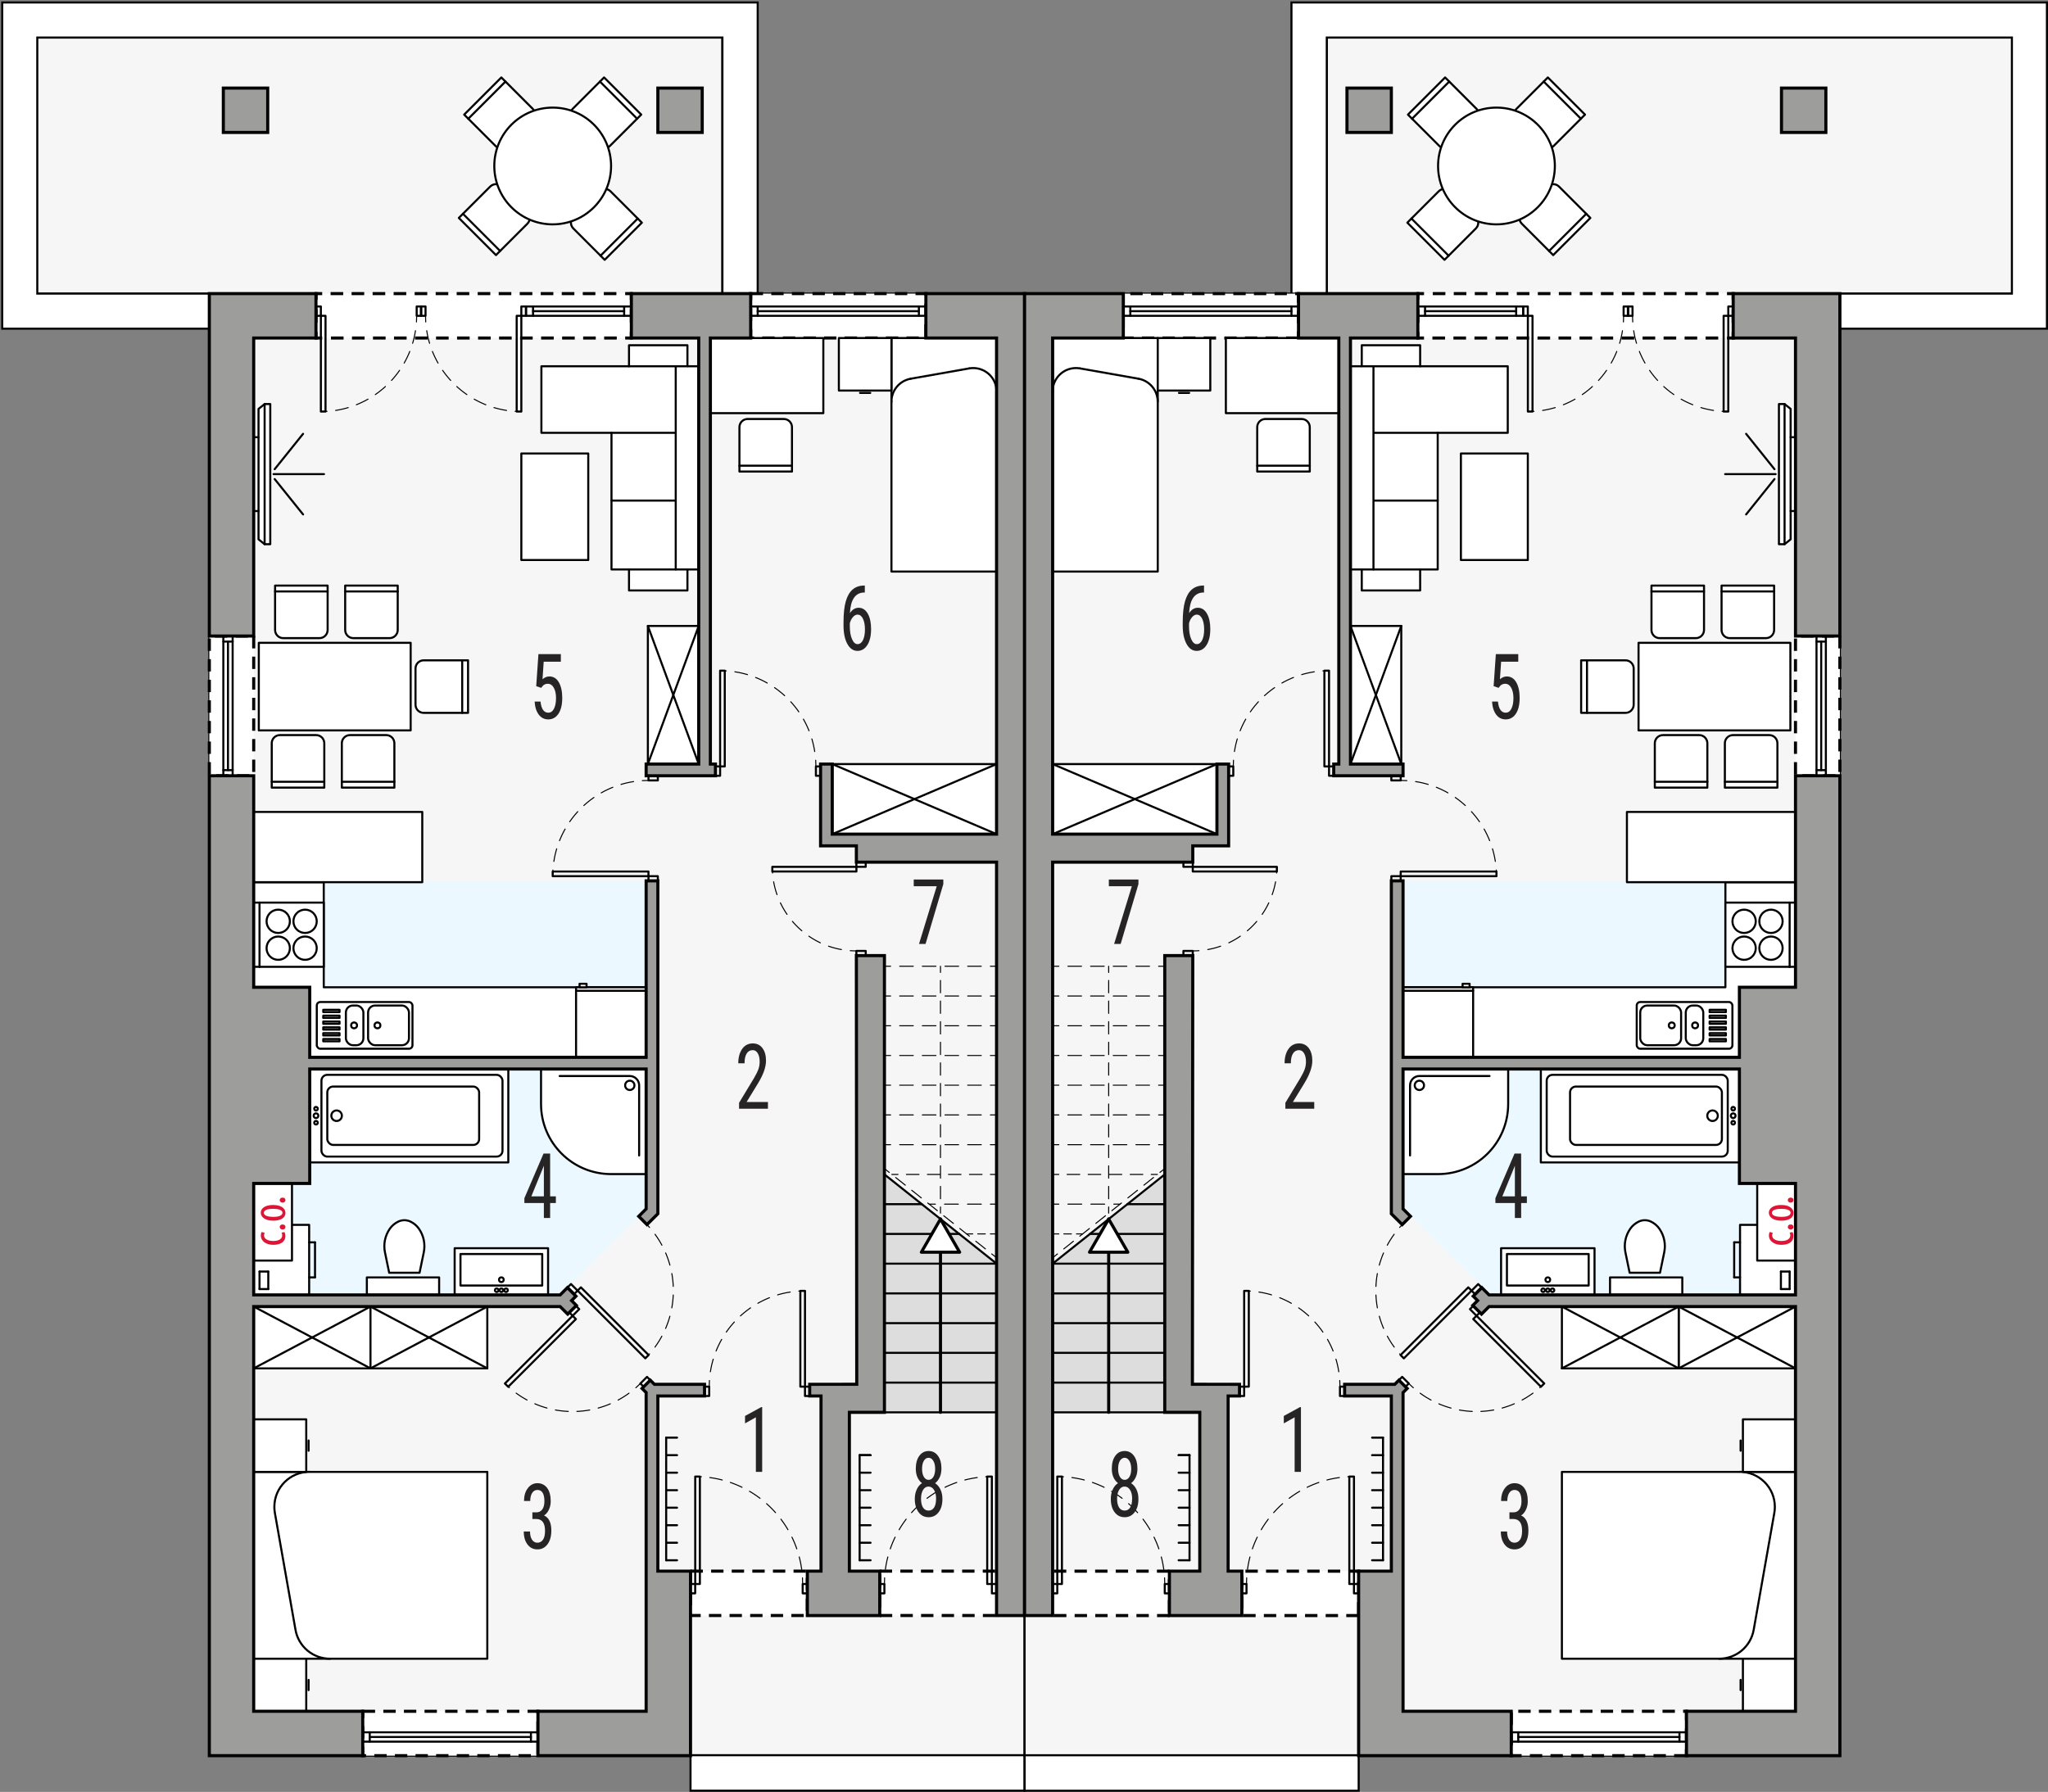 <?xml version="1.0" encoding="UTF-8"?><svg id="b" xmlns="http://www.w3.org/2000/svg" viewBox="0 0 497.02 434.97"><rect x="0" y="0" width="497.02" height="434.97" fill="#808080" stroke="none"/><polygon points="248.65 71.27 175.32 71.27 175.32 9.11 8.9 9.11 8.9 71.27 50.8 71.27 50.8 426.17 167.58 426.17 167.58 426.17 248.65 426.17 248.65 71.27" style="fill:#f6f6f6; stroke:#000; stroke-miterlimit:10; stroke-width:.5px;"/><rect x="167.58" y="426.06" width="81.07" height="8.61" style="fill:#fff; stroke:#000; stroke-miterlimit:10; stroke-width:.5px;"/><polygon points=".54 .6 .54 79.78 50.8 79.78 50.8 71.27 9.05 71.27 9.05 9.11 175.32 9.11 175.32 71.27 183.88 71.27 183.88 .6 .54 .6" style="fill:#fff; stroke:#000; stroke-miterlimit:10; stroke-width:.5px;"/><polygon points="61.57 314.1 135.94 314.1 156.81 293.45 156.81 213.82 61.57 213.82 61.57 314.1" style="fill:#ebf8ff; stroke-width:0px;"/><rect x="76.69" y="71.27" width="76.53" height="10.77" style="fill:#fff; stroke-width:0px;"/><polyline points="153.22 80.55 153.22 82.05 151.72 82.05" style="fill:none; stroke:#000; stroke-miterlimit:10; stroke-width:.75px;"/><line x1="149.68" y1="82.05" x2="79.21" y2="82.05" style="fill:none; stroke:#000; stroke-dasharray:0 0 3.06 2.04; stroke-miterlimit:10; stroke-width:.75px;"/><polyline points="78.19 82.05 76.69 82.05 76.69 80.55" style="fill:none; stroke:#000; stroke-miterlimit:10; stroke-width:.75px;"/><line x1="76.69" y1="78.32" x2="76.69" y2="73.88" style="fill:none; stroke:#000; stroke-dasharray:0 0 3.33 2.22; stroke-miterlimit:10; stroke-width:.75px;"/><polyline points="76.69 72.77 76.69 71.27 78.19 71.27" style="fill:none; stroke:#000; stroke-miterlimit:10; stroke-width:.75px;"/><line x1="80.23" y1="71.27" x2="150.7" y2="71.27" style="fill:none; stroke:#000; stroke-dasharray:0 0 3.06 2.04; stroke-miterlimit:10; stroke-width:.75px;"/><polyline points="151.72 71.27 153.22 71.27 153.22 72.77" style="fill:none; stroke:#000; stroke-miterlimit:10; stroke-width:.75px;"/><line x1="153.22" y1="74.99" x2="153.22" y2="79.43" style="fill:none; stroke:#000; stroke-dasharray:0 0 3.33 2.22; stroke-miterlimit:10; stroke-width:.75px;"/><rect x="182.18" y="71.27" width="42.52" height="10.77" style="fill:#fff; stroke:#000; stroke-dasharray:0 0 3 2; stroke-miterlimit:10; stroke-width:.75px;"/><rect x="213.5" y="381.38" width="28.63" height="10.77" style="fill:#fff; stroke:#000; stroke-dasharray:0 0 3 2; stroke-miterlimit:10; stroke-width:.75px;"/><rect x="167.58" y="381.38" width="28.35" height="10.77" style="fill:#fff; stroke:#000; stroke-dasharray:0 0 3 2; stroke-miterlimit:10; stroke-width:.75px;"/><rect x="88.03" y="415.4" width="42.52" height="10.77" style="fill:#fff; stroke:#000; stroke-dasharray:0 0 3 2; stroke-miterlimit:10; stroke-width:.75px;"/><polygon points="241.85 306.74 214.64 285.08 214.64 342.83 241.85 342.83 241.85 306.74" style="fill:#ddd; stroke:#000; stroke-linecap:round; stroke-linejoin:round; stroke-width:.5px;"/><line x1="228.24" y1="342.83" x2="228.24" y2="295.91" style="fill:none; stroke:#000; stroke-linecap:round; stroke-linejoin:round; stroke-width:.75px;"/><line x1="214.64" y1="335.61" x2="241.85" y2="335.61" style="fill:none; stroke:#000; stroke-linecap:round; stroke-linejoin:round; stroke-width:.5px;"/><line x1="214.64" y1="328.39" x2="241.85" y2="328.39" style="fill:none; stroke:#000; stroke-linecap:round; stroke-linejoin:round; stroke-width:.5px;"/><line x1="214.64" y1="321.18" x2="241.85" y2="321.18" style="fill:none; stroke:#000; stroke-linecap:round; stroke-linejoin:round; stroke-width:.5px;"/><line x1="214.64" y1="313.96" x2="241.85" y2="313.96" style="fill:none; stroke:#000; stroke-linecap:round; stroke-linejoin:round; stroke-width:.5px;"/><line x1="214.64" y1="306.74" x2="241.85" y2="306.74" style="fill:none; stroke:#000; stroke-linecap:round; stroke-linejoin:round; stroke-width:.5px;"/><line x1="214.64" y1="299.52" x2="232.78" y2="299.52" style="fill:none; stroke:#000; stroke-linecap:round; stroke-linejoin:round; stroke-width:.5px;"/><line x1="214.64" y1="292.3" x2="223.71" y2="292.3" style="fill:none; stroke:#000; stroke-linecap:round; stroke-linejoin:round; stroke-width:.5px;"/><line x1="216.43" y1="285.08" x2="217.93" y2="285.08" style="fill:none; stroke:#000; stroke-linecap:round; stroke-linejoin:round; stroke-width:.25px;"/><line x1="219.97" y1="285.08" x2="239.33" y2="285.08" style="fill:none; stroke:#000; stroke-dasharray:0 0 3.06 2.04; stroke-linecap:round; stroke-linejoin:round; stroke-width:.25px;"/><line x1="240.35" y1="285.08" x2="241.85" y2="285.08" style="fill:none; stroke:#000; stroke-linecap:round; stroke-linejoin:round; stroke-width:.25px;"/><line x1="214.64" y1="277.86" x2="216.14" y2="277.86" style="fill:none; stroke:#000; stroke-linecap:round; stroke-linejoin:round; stroke-width:.25px;"/><line x1="218.34" y1="277.86" x2="239.25" y2="277.86" style="fill:none; stroke:#000; stroke-dasharray:0 0 3.3 2.2; stroke-linecap:round; stroke-linejoin:round; stroke-width:.25px;"/><line x1="240.35" y1="277.86" x2="241.85" y2="277.86" style="fill:none; stroke:#000; stroke-linecap:round; stroke-linejoin:round; stroke-width:.25px;"/><line x1="214.64" y1="270.64" x2="216.14" y2="270.64" style="fill:none; stroke:#000; stroke-linecap:round; stroke-linejoin:round; stroke-width:.25px;"/><line x1="218.34" y1="270.64" x2="239.25" y2="270.64" style="fill:none; stroke:#000; stroke-dasharray:0 0 3.3 2.2; stroke-linecap:round; stroke-linejoin:round; stroke-width:.25px;"/><line x1="240.35" y1="270.64" x2="241.85" y2="270.64" style="fill:none; stroke:#000; stroke-linecap:round; stroke-linejoin:round; stroke-width:.25px;"/><line x1="214.64" y1="263.42" x2="216.14" y2="263.42" style="fill:none; stroke:#000; stroke-linecap:round; stroke-linejoin:round; stroke-width:.25px;"/><line x1="218.34" y1="263.42" x2="239.25" y2="263.42" style="fill:none; stroke:#000; stroke-dasharray:0 0 3.3 2.2; stroke-linecap:round; stroke-linejoin:round; stroke-width:.25px;"/><line x1="240.35" y1="263.42" x2="241.85" y2="263.42" style="fill:none; stroke:#000; stroke-linecap:round; stroke-linejoin:round; stroke-width:.25px;"/><line x1="214.64" y1="256.21" x2="216.14" y2="256.21" style="fill:none; stroke:#000; stroke-linecap:round; stroke-linejoin:round; stroke-width:.25px;"/><line x1="218.34" y1="256.21" x2="239.25" y2="256.21" style="fill:none; stroke:#000; stroke-dasharray:0 0 3.3 2.2; stroke-linecap:round; stroke-linejoin:round; stroke-width:.25px;"/><line x1="240.35" y1="256.21" x2="241.85" y2="256.21" style="fill:none; stroke:#000; stroke-linecap:round; stroke-linejoin:round; stroke-width:.25px;"/><line x1="214.64" y1="248.99" x2="216.14" y2="248.99" style="fill:none; stroke:#000; stroke-linecap:round; stroke-linejoin:round; stroke-width:.25px;"/><line x1="218.34" y1="248.99" x2="239.25" y2="248.99" style="fill:none; stroke:#000; stroke-dasharray:0 0 3.3 2.2; stroke-linecap:round; stroke-linejoin:round; stroke-width:.25px;"/><line x1="240.35" y1="248.99" x2="241.85" y2="248.99" style="fill:none; stroke:#000; stroke-linecap:round; stroke-linejoin:round; stroke-width:.25px;"/><line x1="214.64" y1="241.77" x2="216.14" y2="241.77" style="fill:none; stroke:#000; stroke-linecap:round; stroke-linejoin:round; stroke-width:.25px;"/><line x1="218.34" y1="241.77" x2="239.25" y2="241.77" style="fill:none; stroke:#000; stroke-dasharray:0 0 3.3 2.2; stroke-linecap:round; stroke-linejoin:round; stroke-width:.25px;"/><line x1="240.35" y1="241.77" x2="241.85" y2="241.77" style="fill:none; stroke:#000; stroke-linecap:round; stroke-linejoin:round; stroke-width:.25px;"/><line x1="214.64" y1="234.55" x2="216.14" y2="234.55" style="fill:none; stroke:#000; stroke-linecap:round; stroke-linejoin:round; stroke-width:.25px;"/><line x1="218.34" y1="234.55" x2="239.25" y2="234.55" style="fill:none; stroke:#000; stroke-dasharray:0 0 3.3 2.2; stroke-linecap:round; stroke-linejoin:round; stroke-width:.25px;"/><line x1="240.35" y1="234.55" x2="241.85" y2="234.55" style="fill:none; stroke:#000; stroke-linecap:round; stroke-linejoin:round; stroke-width:.25px;"/><line x1="225.5" y1="292.3" x2="227" y2="292.3" style="fill:none; stroke:#000; stroke-linecap:round; stroke-linejoin:round; stroke-width:.25px;"/><line x1="229.23" y1="292.3" x2="239.24" y2="292.3" style="fill:none; stroke:#000; stroke-dasharray:0 0 3.34 2.23; stroke-linecap:round; stroke-linejoin:round; stroke-width:.25px;"/><line x1="240.35" y1="292.3" x2="241.85" y2="292.3" style="fill:none; stroke:#000; stroke-linecap:round; stroke-linejoin:round; stroke-width:.25px;"/><line x1="234.57" y1="299.52" x2="236.07" y2="299.52" style="fill:none; stroke:#000; stroke-linecap:round; stroke-linejoin:round; stroke-width:.25px;"/><line x1="237.29" y1="299.52" x2="239.74" y2="299.52" style="fill:none; stroke:#000; stroke-dasharray:0 0 1.83 1.22; stroke-linecap:round; stroke-linejoin:round; stroke-width:.25px;"/><line x1="240.35" y1="299.52" x2="241.85" y2="299.52" style="fill:none; stroke:#000; stroke-linecap:round; stroke-linejoin:round; stroke-width:.25px;"/><line x1="228.24" y1="294.48" x2="228.24" y2="292.98" style="fill:none; stroke:#000; stroke-linecap:round; stroke-linejoin:round; stroke-width:.25px;"/><line x1="228.24" y1="290.99" x2="228.24" y2="237.05" style="fill:none; stroke:#000; stroke-dasharray:0 0 3 2; stroke-linecap:round; stroke-linejoin:round; stroke-width:.25px;"/><line x1="228.24" y1="236.05" x2="228.24" y2="234.55" style="fill:none; stroke:#000; stroke-linecap:round; stroke-linejoin:round; stroke-width:.25px;"/><line x1="214.64" y1="283.66" x2="215.81" y2="284.59" style="fill:none; stroke:#000; stroke-linecap:round; stroke-linejoin:round; stroke-width:.25px;"/><line x1="217.37" y1="285.83" x2="239.9" y2="303.76" style="fill:none; stroke:#000; stroke-dasharray:0 0 2.98 1.99; stroke-linecap:round; stroke-linejoin:round; stroke-width:.25px;"/><line x1="240.68" y1="304.38" x2="241.85" y2="305.31" style="fill:none; stroke:#000; stroke-linecap:round; stroke-linejoin:round; stroke-width:.25px;"/><polygon points="131.39 88.91 152.65 88.91 152.65 83.8 166.83 83.8 166.83 88.91 169.66 88.91 169.66 138.23 166.83 138.23 166.83 143.33 152.65 143.33 152.65 138.23 148.4 138.23 148.4 105.06 131.39 105.06 131.39 88.91" style="fill:#fff; stroke:#000; stroke-linecap:round; stroke-linejoin:round; stroke-width:.5px;"/><line x1="148.4" y1="105.06" x2="163.99" y2="105.06" style="fill:#fff; stroke:#000; stroke-linecap:round; stroke-linejoin:round; stroke-width:.5px;"/><line x1="148.4" y1="121.51" x2="163.99" y2="121.51" style="fill:#fff; stroke:#000; stroke-linecap:round; stroke-linejoin:round; stroke-width:.5px;"/><polyline points="166.83 88.91 163.99 88.91 163.99 138.23 166.83 138.23" style="fill:#fff; stroke:#000; stroke-linecap:round; stroke-linejoin:round; stroke-width:.5px;"/><line x1="152.65" y1="88.91" x2="163.99" y2="88.91" style="fill:#fff; stroke:#000; stroke-linecap:round; stroke-linejoin:round; stroke-width:.5px;"/><line x1="163.99" y1="138.23" x2="152.65" y2="138.23" style="fill:#fff; stroke:#000; stroke-linecap:round; stroke-linejoin:round; stroke-width:.5px;"/><rect x="126.52" y="110.08" width="16.24" height="25.86" style="fill:#fff; stroke:#000; stroke-linecap:round; stroke-linejoin:round; stroke-width:.5px;"/><polyline points="216.34 138.74 241.85 138.74 241.85 82.05 216.34 82.05 216.34 138.74" style="fill:#fff; stroke:#000; stroke-linecap:round; stroke-linejoin:round; stroke-width:.5px;"/><line x1="221.02" y1="91.93" x2="235.2" y2="89.43" style="fill:#fff; stroke:#000; stroke-linecap:round; stroke-linejoin:round; stroke-width:.5px;"/><path d="M221.02,91.93c-2.71.48-4.68,2.83-4.68,5.58" style="fill:#fff; stroke:#000; stroke-linecap:round; stroke-linejoin:round; stroke-width:.5px;"/><path d="M241.85,95.01c0-3.13-2.54-5.67-5.67-5.67-.33,0-.66.03-.98.09" style="fill:#fff; stroke:#000; stroke-linecap:round; stroke-linejoin:round; stroke-width:.5px;"/><line x1="208.72" y1="95.37" x2="211.2" y2="95.37" style="fill:#fff; stroke:#000; stroke-linecap:round; stroke-linejoin:round; stroke-width:.5px;"/><polyline points="216.34 94.8 216.34 82.05 203.58 82.05 203.58 94.8 216.34 94.8" style="fill:#fff; stroke:#000; stroke-linecap:round; stroke-linejoin:round; stroke-width:.5px;"/><path d="M192.2,114.46v-10.77c0-1.1-.89-1.98-1.98-1.98h-8.79c-1.1,0-1.98.89-1.98,1.98v10.77h12.76" style="fill:#fff; stroke:#000; stroke-linecap:round; stroke-linejoin:round; stroke-width:.5px;"/><rect x="172.4" y="82.05" width="27.41" height="18.24" style="fill:#fff; stroke:#000; stroke-linecap:round; stroke-linejoin:round; stroke-width:.5px;"/><line x1="192.2" y1="113.04" x2="179.44" y2="113.04" style="fill:#fff; stroke:#000; stroke-linecap:round; stroke-linejoin:round; stroke-width:.5px;"/><path d="M95.71,191.19v-10.77c0-1.1-.89-1.98-1.98-1.98h-8.79c-1.1,0-1.98.89-1.98,1.98v10.77h12.76" style="fill:#fff; stroke:#000; stroke-linecap:round; stroke-linejoin:round; stroke-width:.5px;"/><path d="M78.7,191.19v-10.77c0-1.1-.89-1.98-1.98-1.98h-8.79c-1.1,0-1.98.89-1.98,1.98v10.77h12.76" style="fill:#fff; stroke:#000; stroke-linecap:round; stroke-linejoin:round; stroke-width:.5px;"/><path d="M66.76,142.15v10.77c0,1.1.89,1.98,1.98,1.98h8.79c1.1,0,1.98-.89,1.98-1.98v-10.77h-12.76" style="fill:#fff; stroke:#000; stroke-linecap:round; stroke-linejoin:round; stroke-width:.5px;"/><path d="M83.77,142.15v10.77c0,1.1.89,1.98,1.98,1.98h8.79c1.1,0,1.98-.89,1.98-1.98v-10.77h-12.76" style="fill:#fff; stroke:#000; stroke-linecap:round; stroke-linejoin:round; stroke-width:.5px;"/><rect x="62.81" y="156.04" width="36.85" height="21.26" style="fill:#fff; stroke:#000; stroke-linecap:round; stroke-linejoin:round; stroke-width:.5px;"/><line x1="95.71" y1="189.77" x2="82.95" y2="189.77" style="fill:#fff; stroke:#000; stroke-linecap:round; stroke-linejoin:round; stroke-width:.5px;"/><path d="M113.59,160.29h-10.77c-1.1,0-1.98.89-1.98,1.98v8.79c0,1.1.89,1.98,1.98,1.98h10.77v-12.76" style="fill:#fff; stroke:#000; stroke-linecap:round; stroke-linejoin:round; stroke-width:.5px;"/><line x1="112.17" y1="160.29" x2="112.17" y2="173.05" style="fill:#fff; stroke:#000; stroke-linecap:round; stroke-linejoin:round; stroke-width:.5px;"/><line x1="78.7" y1="189.77" x2="65.95" y2="189.77" style="fill:#fff; stroke:#000; stroke-linecap:round; stroke-linejoin:round; stroke-width:.5px;"/><line x1="66.76" y1="143.57" x2="79.52" y2="143.57" style="fill:#fff; stroke:#000; stroke-linecap:round; stroke-linejoin:round; stroke-width:.5px;"/><line x1="83.77" y1="143.57" x2="96.52" y2="143.57" style="fill:#fff; stroke:#000; stroke-linecap:round; stroke-linejoin:round; stroke-width:.5px;"/><rect x="157.23" y="151.94" width="12.33" height="33.53" style="fill:#fff; stroke:#000; stroke-linecap:round; stroke-linejoin:round; stroke-width:.5px;"/><line x1="169.57" y1="185.47" x2="157.23" y2="151.94" style="fill:#fff; stroke:#000; stroke-linecap:round; stroke-linejoin:round; stroke-width:.5px;"/><line x1="169.57" y1="151.94" x2="157.23" y2="185.47" style="fill:#fff; stroke:#000; stroke-linecap:round; stroke-linejoin:round; stroke-width:.5px;"/><rect x="201.98" y="185.47" width="39.88" height="17.01" style="fill:#fff; stroke:#000; stroke-linecap:round; stroke-linejoin:round; stroke-width:.5px;"/><line x1="201.98" y1="202.48" x2="241.85" y2="185.47" style="fill:#fff; stroke:#000; stroke-linecap:round; stroke-linejoin:round; stroke-width:.5px;"/><line x1="241.85" y1="202.48" x2="201.98" y2="185.47" style="fill:#fff; stroke:#000; stroke-linecap:round; stroke-linejoin:round; stroke-width:.5px;"/><rect x="61.57" y="317.16" width="28.35" height="15" style="fill:#fff; stroke:#000; stroke-linecap:round; stroke-linejoin:round; stroke-width:.5px;"/><line x1="89.91" y1="317.16" x2="61.57" y2="332.16" style="fill:#fff; stroke:#000; stroke-linecap:round; stroke-linejoin:round; stroke-width:.5px;"/><line x1="61.57" y1="317.16" x2="89.91" y2="332.16" style="fill:#fff; stroke:#000; stroke-linecap:round; stroke-linejoin:round; stroke-width:.5px;"/><rect x="89.91" y="317.16" width="28.35" height="15" style="fill:#fff; stroke:#000; stroke-linecap:round; stroke-linejoin:round; stroke-width:.5px;"/><line x1="118.26" y1="317.16" x2="89.91" y2="332.16" style="fill:#fff; stroke:#000; stroke-linecap:round; stroke-linejoin:round; stroke-width:.5px;"/><line x1="89.91" y1="317.16" x2="118.26" y2="332.16" style="fill:#fff; stroke:#000; stroke-linecap:round; stroke-linejoin:round; stroke-width:.5px;"/><polygon points="64.22 132.1 65.59 132.1 65.59 98.08 64.22 98.08 64.22 98.08 62.74 99.26 62.74 106.13 61.51 106.13 61.51 124.05 62.74 124.05 62.74 130.92 64.22 132.1" style="fill:#fff; stroke:#000; stroke-linecap:round; stroke-linejoin:round; stroke-width:.5px;"/><line x1="64.22" y1="132.1" x2="64.22" y2="98.08" style="fill:#fff; stroke:#000; stroke-linecap:round; stroke-linejoin:round; stroke-width:.5px;"/><line x1="62.74" y1="106.13" x2="62.74" y2="124.05" style="fill:#fff; stroke:#000; stroke-linecap:round; stroke-linejoin:round; stroke-width:.5px;"/><line x1="66.39" y1="115.09" x2="78.63" y2="115.09" style="fill:#fff; stroke:#000; stroke-linecap:round; stroke-linejoin:round; stroke-width:.5px;"/><line x1="66.66" y1="113.89" x2="73.55" y2="105.31" style="fill:#fff; stroke:#000; stroke-linecap:round; stroke-linejoin:round; stroke-width:.5px;"/><line x1="66.66" y1="116.29" x2="73.55" y2="124.87" style="fill:#fff; stroke:#000; stroke-linecap:round; stroke-linejoin:round; stroke-width:.5px;"/><path d="M146.6,18.8l-7.62,7.62c-.77.77-.77,2.03,0,2.81l6.21,6.21c.77.77,2.03.77,2.81,0l7.62-7.62-9.02-9.02" style="fill:#fff; stroke:#000; stroke-linecap:round; stroke-linejoin:round; stroke-width:.5px;"/><path d="M120.37,61.92l7.62-7.62c.77-.77.77-2.03,0-2.81l-6.21-6.21c-.77-.77-2.03-.77-2.81,0l-7.62,7.62,9.02,9.02" style="fill:#fff; stroke:#000; stroke-linecap:round; stroke-linejoin:round; stroke-width:.5px;"/><path d="M112.65,27.82l7.62,7.62c.77.77,2.03.77,2.81,0l6.21-6.21c.77-.77.77-2.03,0-2.81l-7.62-7.62-9.02,9.02" style="fill:#fff; stroke:#000; stroke-linecap:round; stroke-linejoin:round; stroke-width:.5px;"/><path d="M155.77,54.05l-7.62-7.62c-.77-.77-2.03-.77-2.81,0l-6.21,6.21c-.77.77-.77,2.03,0,2.81l7.62,7.62,9.02-9.02" style="fill:#fff; stroke:#000; stroke-linecap:round; stroke-linejoin:round; stroke-width:.5px;"/><line x1="145.6" y1="19.8" x2="154.62" y2="28.82" style="fill:#fff; stroke:#000; stroke-linecap:round; stroke-linejoin:round; stroke-width:.5px;"/><line x1="121.37" y1="60.92" x2="112.35" y2="51.9" style="fill:#fff; stroke:#000; stroke-linecap:round; stroke-linejoin:round; stroke-width:.5px;"/><line x1="113.65" y1="28.82" x2="122.67" y2="19.8" style="fill:#fff; stroke:#000; stroke-linecap:round; stroke-linejoin:round; stroke-width:.5px;"/><line x1="154.76" y1="53.05" x2="145.74" y2="62.07" style="fill:#fff; stroke:#000; stroke-linecap:round; stroke-linejoin:round; stroke-width:.5px;"/><circle cx="134.13" cy="40.29" r="14.17" style="fill:#fff; stroke:#000; stroke-linecap:round; stroke-linejoin:round; stroke-width:.5px;"/><path d="M156.81,259.49h-25.51v8.5c0,9.39,7.61,17.01,17.01,17.01h8.5v-25.51Z" style="fill:#fff; stroke:#000; stroke-linecap:round; stroke-linejoin:round; stroke-width:.5px;"/><path d="M135.82,261.19h17.02c1.25,0,2.27,1.02,2.27,2.27v17.02" style="fill:#fff; stroke:#000; stroke-linecap:round; stroke-linejoin:round; stroke-width:.5px;"/><circle cx="152.84" cy="263.46" r="1.13" style="fill:#fff; stroke:#000; stroke-linecap:round; stroke-linejoin:round; stroke-width:.5px;"/><polyline points="133.01 314.33 133.01 302.99 110.34 302.99 110.34 314.33 133.01 314.33" style="fill:#fff; stroke:#000; stroke-linecap:round; stroke-linejoin:round; stroke-width:.5px;"/><rect x="111.75" y="304.4" width="19.84" height="7.65" style="fill:#fff; stroke:#000; stroke-linecap:round; stroke-linejoin:round; stroke-width:.5px;"/><circle cx="121.67" cy="310.64" r=".57" style="fill:#fff; stroke:#000; stroke-linecap:round; stroke-linejoin:round; stroke-width:.5px;"/><circle cx="121.67" cy="313.19" r=".43" style="fill:#fff; stroke:#000; stroke-linecap:round; stroke-linejoin:round; stroke-width:.5px;"/><circle cx="120.54" cy="313.19" r=".43" style="fill:#fff; stroke:#000; stroke-linecap:round; stroke-linejoin:round; stroke-width:.5px;"/><circle cx="122.81" cy="313.19" r=".43" style="fill:#fff; stroke:#000; stroke-linecap:round; stroke-linejoin:round; stroke-width:.5px;"/><path d="M101.82,308.95l1.02-4.93c.42-2.01-.01-4.1-1.19-5.78-.53-.75-1.25-1.34-2.08-1.73-.91-.42-1.96-.42-2.87,0-.83.39-1.55.98-2.08,1.73-1.18,1.68-1.61,3.77-1.19,5.78l1.02,4.93h7.37" style="fill:#fff; stroke:#000; stroke-linecap:round; stroke-linejoin:round; stroke-width:.5px;"/><rect x="89.03" y="310.08" width="17.54" height="4.24" style="fill:#fff; stroke:#000; stroke-linecap:round; stroke-linejoin:round; stroke-width:.5px;"/><rect x="61.57" y="297.32" width="13.46" height="17.01" style="fill:#fff; stroke:#000; stroke-linecap:round; stroke-linejoin:round; stroke-width:.5px;"/><line x1="65.11" y1="308.66" x2="65.11" y2="312.91" style="fill:#fff; stroke:#000; stroke-linecap:round; stroke-linejoin:round; stroke-width:.5px;"/><line x1="62.98" y1="308.66" x2="65.11" y2="308.66" style="fill:#fff; stroke:#000; stroke-linecap:round; stroke-linejoin:round; stroke-width:.5px;"/><line x1="65.11" y1="312.91" x2="62.98" y2="312.91" style="fill:#fff; stroke:#000; stroke-linecap:round; stroke-linejoin:round; stroke-width:.5px;"/><line x1="62.98" y1="312.91" x2="62.98" y2="308.66" style="fill:#fff; stroke:#000; stroke-linecap:round; stroke-linejoin:round; stroke-width:.5px;"/><line x1="76.45" y1="301.57" x2="76.45" y2="310.07" style="fill:#fff; stroke:#000; stroke-linecap:round; stroke-linejoin:round; stroke-width:.5px;"/><line x1="75.03" y1="301.57" x2="76.45" y2="301.57" style="fill:#fff; stroke:#000; stroke-linecap:round; stroke-linejoin:round; stroke-width:.5px;"/><line x1="76.45" y1="310.07" x2="75.03" y2="310.07" style="fill:#fff; stroke:#000; stroke-linecap:round; stroke-linejoin:round; stroke-width:.5px;"/><rect x="61.57" y="287.27" width="9.29" height="18.72" style="fill:#fff; stroke:#000; stroke-linecap:round; stroke-linejoin:round; stroke-width:.5px;"/><polyline points="75.17 259.49 75.17 282.17 123.36 282.17 123.36 259.49 75.17 259.49" style="fill:#fff; stroke:#000; stroke-linecap:round; stroke-linejoin:round; stroke-width:.5px;"/><rect x="78.01" y="260.91" width="43.94" height="19.84" rx="1.42" ry="1.42" style="fill:#fff; stroke:#000; stroke-linecap:round; stroke-linejoin:round; stroke-width:.5px;"/><rect x="79.43" y="263.75" width="36.85" height="14.17" rx="1.42" ry="1.42" style="fill:#fff; stroke:#000; stroke-linecap:round; stroke-linejoin:round; stroke-width:.5px;"/><circle cx="81.69" cy="270.83" r="1.28" style="fill:#fff; stroke:#000; stroke-linecap:round; stroke-linejoin:round; stroke-width:.5px;"/><circle cx="76.69" cy="269.13" r=".43" style="fill:#fff; stroke:#000; stroke-linecap:round; stroke-linejoin:round; stroke-width:.5px;"/><circle cx="76.69" cy="270.83" r=".57" style="fill:#fff; stroke:#000; stroke-linecap:round; stroke-linejoin:round; stroke-width:.5px;"/><circle cx="76.69" cy="272.53" r=".43" style="fill:#fff; stroke:#000; stroke-linecap:round; stroke-linejoin:round; stroke-width:.5px;"/><polygon points="118.26 402.64 61.57 402.64 61.57 357.29 61.57 357.29 118.26 357.29 118.26 402.64" style="fill:#fff; stroke:#000; stroke-linecap:round; stroke-linejoin:round; stroke-width:.5px;"/><path d="M80.08,402.64c-4.13,0-7.66-2.96-8.37-7.03l-5-28.35c-.09-.49-.13-.98-.13-1.48,0-4.7,3.81-8.5,8.5-8.5" style="fill:#fff; stroke:#000; stroke-linecap:round; stroke-linejoin:round; stroke-width:.5px;"/><line x1="74.89" y1="352.15" x2="74.89" y2="349.67" style="fill:#fff; stroke:#000; stroke-linecap:round; stroke-linejoin:round; stroke-width:.5px;"/><polyline points="74.32 344.53 61.57 344.53 61.57 357.29 74.32 357.29 74.32 344.53" style="fill:#fff; stroke:#000; stroke-linecap:round; stroke-linejoin:round; stroke-width:.5px;"/><line x1="74.89" y1="407.78" x2="74.89" y2="410.26" style="fill:#fff; stroke:#000; stroke-linecap:round; stroke-linejoin:round; stroke-width:.5px;"/><polyline points="74.32 415.4 61.57 415.4 61.57 402.64 74.32 402.64 74.32 415.4" style="fill:#fff; stroke:#000; stroke-linecap:round; stroke-linejoin:round; stroke-width:.5px;"/><polygon points="156.81 239.65 78.57 239.65 78.57 214.14 61.57 214.14 61.57 239.65 75.17 239.65 75.17 256.66 156.81 256.66 156.81 239.65" style="fill:#fff; stroke:#000; stroke-linecap:round; stroke-linejoin:round; stroke-width:.5px;"/><rect x="139.8" y="239.65" width="17.01" height="17.01" style="fill:#fff; stroke:#000; stroke-linecap:round; stroke-linejoin:round; stroke-width:.5px;"/><polygon points="78.57 234.69 62.98 234.69 61.57 234.69 61.57 219.1 78.57 219.1 78.57 234.69" style="fill:#fff; stroke:#000; stroke-linecap:round; stroke-linejoin:round; stroke-width:.5px;"/><rect x="61.57" y="197.09" width="40.91" height="17.05" style="fill:#fff; stroke:#000; stroke-linecap:round; stroke-linejoin:round; stroke-width:.5px;"/><line x1="139.8" y1="240.5" x2="156.81" y2="240.5" style="fill:#fff; stroke:#000; stroke-linecap:round; stroke-linejoin:round; stroke-width:.5px;"/><rect x="140.65" y="238.8" width="1.7" height=".85" style="fill:#fff; stroke:#000; stroke-linecap:round; stroke-linejoin:round; stroke-width:.5px;"/><rect x="76.88" y="243.23" width="23.22" height="11.34" rx=".85" ry=".85" style="fill:#fff; stroke:#000; stroke-linecap:round; stroke-linejoin:round; stroke-width:.5px;"/><rect x="89.33" y="244.08" width="9.92" height="9.64" rx="1.7" ry="1.7" style="fill:#fff; stroke:#000; stroke-linecap:round; stroke-linejoin:round; stroke-width:.5px;"/><rect x="83.94" y="244.08" width="4.25" height="9.64" rx="1.7" ry="1.7" style="fill:#fff; stroke:#000; stroke-linecap:round; stroke-linejoin:round; stroke-width:.5px;"/><circle cx="85.93" cy="248.9" r=".71" style="fill:#fff; stroke:#000; stroke-linecap:round; stroke-linejoin:round; stroke-width:.5px;"/><circle cx="91.6" cy="248.9" r=".71" style="fill:#fff; stroke:#000; stroke-linecap:round; stroke-linejoin:round; stroke-width:.5px;"/><circle cx="74.04" cy="230.16" r="2.83" style="fill:#fff; stroke:#000; stroke-linecap:round; stroke-linejoin:round; stroke-width:.5px;"/><circle cx="67.52" cy="230.16" r="2.83" style="fill:#fff; stroke:#000; stroke-linecap:round; stroke-linejoin:round; stroke-width:.5px;"/><circle cx="67.52" cy="223.64" r="2.83" style="fill:#fff; stroke:#000; stroke-linecap:round; stroke-linejoin:round; stroke-width:.5px;"/><circle cx="74.04" cy="223.64" r="2.83" style="fill:#fff; stroke:#000; stroke-linecap:round; stroke-linejoin:round; stroke-width:.5px;"/><line x1="62.98" y1="219.1" x2="62.98" y2="234.69" style="fill:#fff; stroke:#000; stroke-linecap:round; stroke-linejoin:round; stroke-width:.5px;"/><line x1="62.98" y1="234.69" x2="62.98" y2="234.69" style="fill:#fff; stroke:#000; stroke-linecap:round; stroke-linejoin:round; stroke-width:.5px;"/><rect x="78.45" y="245.12" width="3.95" height=".56" style="fill:#fff; stroke:#000; stroke-linecap:round; stroke-linejoin:round; stroke-width:.5px;"/><rect x="78.45" y="246.54" width="3.95" height=".56" style="fill:#fff; stroke:#000; stroke-linecap:round; stroke-linejoin:round; stroke-width:.5px;"/><rect x="78.45" y="247.96" width="3.95" height=".56" style="fill:#fff; stroke:#000; stroke-linecap:round; stroke-linejoin:round; stroke-width:.5px;"/><rect x="78.45" y="249.37" width="3.95" height=".56" style="fill:#fff; stroke:#000; stroke-linecap:round; stroke-linejoin:round; stroke-width:.5px;"/><rect x="78.45" y="250.79" width="3.95" height=".56" style="fill:#fff; stroke:#000; stroke-linecap:round; stroke-linejoin:round; stroke-width:.5px;"/><rect x="78.45" y="252.21" width="3.95" height=".56" style="fill:#fff; stroke:#000; stroke-linecap:round; stroke-linejoin:round; stroke-width:.5px;"/><line x1="161.67" y1="348.97" x2="161.67" y2="378.74" style="fill:#fff; stroke:#000; stroke-linecap:round; stroke-linejoin:round; stroke-width:.5px;"/><line x1="161.67" y1="378.74" x2="164.31" y2="378.74" style="fill:#fff; stroke:#000; stroke-linecap:round; stroke-linejoin:round; stroke-width:.5px;"/><line x1="161.67" y1="374.49" x2="164.31" y2="374.49" style="fill:#fff; stroke:#000; stroke-linecap:round; stroke-linejoin:round; stroke-width:.5px;"/><line x1="161.67" y1="370.23" x2="164.31" y2="370.23" style="fill:#fff; stroke:#000; stroke-linecap:round; stroke-linejoin:round; stroke-width:.5px;"/><line x1="161.67" y1="365.98" x2="164.31" y2="365.98" style="fill:#fff; stroke:#000; stroke-linecap:round; stroke-linejoin:round; stroke-width:.5px;"/><line x1="161.67" y1="361.73" x2="164.31" y2="361.73" style="fill:#fff; stroke:#000; stroke-linecap:round; stroke-linejoin:round; stroke-width:.5px;"/><line x1="161.67" y1="357.48" x2="164.31" y2="357.48" style="fill:#fff; stroke:#000; stroke-linecap:round; stroke-linejoin:round; stroke-width:.5px;"/><line x1="161.67" y1="353.23" x2="164.31" y2="353.23" style="fill:#fff; stroke:#000; stroke-linecap:round; stroke-linejoin:round; stroke-width:.5px;"/><line x1="161.67" y1="348.97" x2="164.31" y2="348.97" style="fill:#fff; stroke:#000; stroke-linecap:round; stroke-linejoin:round; stroke-width:.5px;"/><line x1="208.62" y1="353.23" x2="208.62" y2="378.74" style="fill:#fff; stroke:#000; stroke-linecap:round; stroke-linejoin:round; stroke-width:.5px;"/><line x1="208.62" y1="378.74" x2="211.27" y2="378.74" style="fill:#fff; stroke:#000; stroke-linecap:round; stroke-linejoin:round; stroke-width:.5px;"/><line x1="208.62" y1="374.49" x2="211.27" y2="374.49" style="fill:#fff; stroke:#000; stroke-linecap:round; stroke-linejoin:round; stroke-width:.5px;"/><line x1="208.62" y1="370.23" x2="211.27" y2="370.23" style="fill:#fff; stroke:#000; stroke-linecap:round; stroke-linejoin:round; stroke-width:.5px;"/><line x1="208.62" y1="365.98" x2="211.27" y2="365.98" style="fill:#fff; stroke:#000; stroke-linecap:round; stroke-linejoin:round; stroke-width:.5px;"/><line x1="208.62" y1="361.73" x2="211.27" y2="361.73" style="fill:#fff; stroke:#000; stroke-linecap:round; stroke-linejoin:round; stroke-width:.5px;"/><line x1="208.62" y1="357.48" x2="211.27" y2="357.48" style="fill:#fff; stroke:#000; stroke-linecap:round; stroke-linejoin:round; stroke-width:.5px;"/><line x1="208.62" y1="353.23" x2="211.27" y2="353.23" style="fill:#fff; stroke:#000; stroke-linecap:round; stroke-linejoin:round; stroke-width:.5px;"/><line x1="208.62" y1="353.23" x2="211.27" y2="353.23" style="fill:#fff; stroke:#000; stroke-linecap:round; stroke-linejoin:round; stroke-width:.5px;"/><polygon points="228.24 295.91 223.6 303.96 232.89 303.96 228.24 295.91" style="fill:#fff; stroke:#000; stroke-linecap:round; stroke-linejoin:round; stroke-width:.75px;"/><rect x="207.83" y="209.28" width="2.27" height="1.13" style="fill:none; stroke:#000; stroke-linecap:round; stroke-linejoin:round; stroke-width:.5px;"/><rect x="207.83" y="230.83" width="2.27" height="1.13" style="fill:none; stroke:#000; stroke-linecap:round; stroke-linejoin:round; stroke-width:.5px;"/><rect x="187.43" y="210.42" width="20.41" height="1.13" style="fill:none; stroke:#000; stroke-linecap:round; stroke-linejoin:round; stroke-width:.5px;"/><path d="M187.43,210.42c0,.5.02,1,.05,1.5" style="fill:none; stroke:#000; stroke-linecap:round; stroke-linejoin:round; stroke-width:.25px;"/><path d="M187.75,214.05c1.57,8.71,8.66,15.5,17.51,16.61" style="fill:none; stroke:#000; stroke-dasharray:0 0 3.23 2.15; stroke-linecap:round; stroke-linejoin:round; stroke-width:.25px;"/><path d="M206.34,230.77c.5.04,1,.05,1.5.05" style="fill:none; stroke:#000; stroke-linecap:round; stroke-linejoin:round; stroke-width:.25px;"/><rect x="173.63" y="186.04" width="1.13" height="2.27" style="fill:none; stroke:#000; stroke-linecap:round; stroke-linejoin:round; stroke-width:.5px;"/><rect x="198.01" y="186.04" width="1.13" height="2.27" style="fill:none; stroke:#000; stroke-linecap:round; stroke-linejoin:round; stroke-width:.5px;"/><rect x="174.76" y="162.8" width="1.13" height="23.24" style="fill:none; stroke:#000; stroke-linecap:round; stroke-linejoin:round; stroke-width:.5px;"/><path d="M174.76,162.8c.5,0,1,.02,1.5.05" style="fill:none; stroke:#000; stroke-linecap:round; stroke-linejoin:round; stroke-width:.25px;"/><path d="M178.34,163.07c10.31,1.59,18.39,9.97,19.52,20.42" style="fill:none; stroke:#000; stroke-dasharray:0 0 3.14 2.09; stroke-linecap:round; stroke-linejoin:round; stroke-width:.25px;"/><path d="M197.96,184.54c.03.5.05,1,.05,1.5" style="fill:none; stroke:#000; stroke-linecap:round; stroke-linejoin:round; stroke-width:.25px;"/><rect x="157.38" y="212.69" width="2.27" height="1.13" style="fill:none; stroke:#000; stroke-linecap:round; stroke-linejoin:round; stroke-width:.5px;"/><rect x="157.38" y="188.31" width="2.27" height="1.13" style="fill:none; stroke:#000; stroke-linecap:round; stroke-linejoin:round; stroke-width:.5px;"/><rect x="134.13" y="211.55" width="23.24" height="1.13" style="fill:none; stroke:#000; stroke-linecap:round; stroke-linejoin:round; stroke-width:.5px;"/><path d="M134.13,212.69c0-.5.02-1,.05-1.5" style="fill:none; stroke:#000; stroke-linecap:round; stroke-linejoin:round; stroke-width:.25px;"/><path d="M134.41,209.1c1.6-10.31,9.97-18.39,20.42-19.52" style="fill:none; stroke:#000; stroke-dasharray:0 0 3.14 2.09; stroke-linecap:round; stroke-linejoin:round; stroke-width:.25px;"/><path d="M155.88,189.49c.5-.03,1-.05,1.5-.05" style="fill:none; stroke:#000; stroke-linecap:round; stroke-linejoin:round; stroke-width:.25px;"/><rect x="240.72" y="384.5" width="1.13" height="2.27" style="fill:none; stroke:#000; stroke-linecap:round; stroke-linejoin:round; stroke-width:.5px;"/><rect x="213.5" y="384.5" width="1.13" height="2.27" style="fill:none; stroke:#000; stroke-linecap:round; stroke-linejoin:round; stroke-width:.5px;"/><rect x="239.58" y="358.42" width="1.13" height="26.08" style="fill:none; stroke:#000; stroke-linecap:round; stroke-linejoin:round; stroke-width:.5px;"/><path d="M240.72,358.42c-.5,0-1,.01-1.5.04" style="fill:none; stroke:#000; stroke-linecap:round; stroke-linejoin:round; stroke-width:.25px;"/><path d="M237.17,358.66c-11.91,1.62-21.26,11.27-22.42,23.31" style="fill:none; stroke:#000; stroke-dasharray:0 0 3.08 2.05; stroke-linecap:round; stroke-linejoin:round; stroke-width:.25px;"/><path d="M214.68,383c-.03.5-.04,1-.04,1.5" style="fill:none; stroke:#000; stroke-linecap:round; stroke-linejoin:round; stroke-width:.25px;"/><rect x="167.58" y="384.5" width="1.13" height="2.27" style="fill:none; stroke:#000; stroke-linecap:round; stroke-linejoin:round; stroke-width:.5px;"/><rect x="194.8" y="384.5" width="1.13" height="2.27" style="fill:none; stroke:#000; stroke-linecap:round; stroke-linejoin:round; stroke-width:.5px;"/><rect x="168.72" y="358.42" width="1.13" height="26.08" style="fill:none; stroke:#000; stroke-linecap:round; stroke-linejoin:round; stroke-width:.5px;"/><path d="M168.72,358.42c.5,0,1,.01,1.5.04" style="fill:none; stroke:#000; stroke-linecap:round; stroke-linejoin:round; stroke-width:.25px;"/><path d="M172.26,358.66c11.91,1.62,21.26,11.27,22.42,23.31" style="fill:none; stroke:#000; stroke-dasharray:0 0 3.08 2.05; stroke-linecap:round; stroke-linejoin:round; stroke-width:.25px;"/><path d="M194.75,383c.03.5.04,1,.04,1.5" style="fill:none; stroke:#000; stroke-linecap:round; stroke-linejoin:round; stroke-width:.25px;"/><rect x="195.36" y="336.6" width="1.13" height="2.27" style="fill:none; stroke:#000; stroke-linecap:round; stroke-linejoin:round; stroke-width:.5px;"/><rect x="170.98" y="336.6" width="1.13" height="2.27" style="fill:none; stroke:#000; stroke-linecap:round; stroke-linejoin:round; stroke-width:.5px;"/><rect x="194.23" y="313.35" width="1.13" height="23.24" style="fill:none; stroke:#000; stroke-linecap:round; stroke-linejoin:round; stroke-width:.5px;"/><path d="M195.36,313.35c-.5,0-1,.02-1.5.05" style="fill:none; stroke:#000; stroke-linecap:round; stroke-linejoin:round; stroke-width:.25px;"/><path d="M191.78,313.63c-10.31,1.59-18.39,9.97-19.52,20.42" style="fill:none; stroke:#000; stroke-dasharray:0 0 3.14 2.09; stroke-linecap:round; stroke-linejoin:round; stroke-width:.25px;"/><path d="M172.17,335.1c-.03.5-.05,1-.05,1.5" style="fill:none; stroke:#000; stroke-linecap:round; stroke-linejoin:round; stroke-width:.25px;"/><rect x="138.24" y="317.62" width="2.27" height="1.13" transform="translate(-184.17 191.75) rotate(-45)" style="fill:none; stroke:#000; stroke-linecap:round; stroke-linejoin:round; stroke-width:.5px;"/><rect x="155.48" y="334.86" width="2.27" height="1.13" transform="translate(-191.31 208.99) rotate(-45)" style="fill:none; stroke:#000; stroke-linecap:round; stroke-linejoin:round; stroke-width:.5px;"/><rect x="119.53" y="327.45" width="23.24" height="1.13" transform="translate(-193.53 188.81) rotate(-45)" style="fill:none; stroke:#000; stroke-linecap:round; stroke-linejoin:round; stroke-width:.5px;"/><path d="M122.54,335.83c.36.36.72.7,1.09,1.03" style="fill:none; stroke:#000; stroke-linecap:round; stroke-linejoin:round; stroke-width:.25px;"/><path d="M125.26,338.17c8.42,6.16,20.05,5.95,28.25-.64" style="fill:none; stroke:#000; stroke-dasharray:0 0 3.14 2.09; stroke-linecap:round; stroke-linejoin:round; stroke-width:.25px;"/><path d="M154.31,336.86c.37-.33.74-.67,1.09-1.03" style="fill:none; stroke:#000; stroke-linecap:round; stroke-linejoin:round; stroke-width:.25px;"/><rect x="138.41" y="311.76" width="1.13" height="2.27" transform="translate(-180.55 189.91) rotate(-45)" style="fill:none; stroke:#000; stroke-linecap:round; stroke-linejoin:round; stroke-width:.5px;"/><rect x="155.64" y="294.52" width="1.13" height="2.27" transform="translate(-163.31 197.05) rotate(-45)" style="fill:none; stroke:#000; stroke-linecap:round; stroke-linejoin:round; stroke-width:.5px;"/><rect x="148.23" y="309.49" width="1.13" height="23.24" transform="translate(-183.48 199.26) rotate(-45)" style="fill:none; stroke:#000; stroke-linecap:round; stroke-linejoin:round; stroke-width:.5px;"/><path d="M156.61,329.73c.36-.36.7-.72,1.03-1.09" style="fill:none; stroke:#000; stroke-linecap:round; stroke-linejoin:round; stroke-width:.25px;"/><path d="M158.95,327c6.16-8.42,5.95-20.05-.64-28.25" style="fill:none; stroke:#000; stroke-dasharray:0 0 3.14 2.09; stroke-linecap:round; stroke-linejoin:round; stroke-width:.25px;"/><path d="M157.64,297.95c-.33-.37-.67-.74-1.03-1.09" style="fill:none; stroke:#000; stroke-linecap:round; stroke-linejoin:round; stroke-width:.25px;"/><polyline points="182.18 76.66 182.18 74.39 183.88 74.39 183.88 76.66 182.18 76.66" style="fill:none; stroke:#000; stroke-linecap:round; stroke-linejoin:round; stroke-width:.5px;"/><polyline points="223 76.66 223 74.39 224.7 74.39 224.7 76.66 223 76.66" style="fill:none; stroke:#000; stroke-linecap:round; stroke-linejoin:round; stroke-width:.5px;"/><line x1="183.88" y1="76.66" x2="223" y2="76.66" style="fill:none; stroke:#000; stroke-linecap:round; stroke-linejoin:round; stroke-width:.5px;"/><line x1="183.88" y1="75.53" x2="223" y2="75.53" style="fill:none; stroke:#000; stroke-linecap:round; stroke-linejoin:round; stroke-width:.5px;"/><line x1="183.88" y1="74.39" x2="223" y2="74.39" style="fill:none; stroke:#000; stroke-linecap:round; stroke-linejoin:round; stroke-width:.5px;"/><polyline points="88.03 422.77 88.03 420.5 89.73 420.5 89.73 422.77 88.03 422.77" style="fill:none; stroke:#000; stroke-linecap:round; stroke-linejoin:round; stroke-width:.5px;"/><polyline points="128.85 422.77 128.85 420.5 130.55 420.5 130.55 422.77 128.85 422.77" style="fill:none; stroke:#000; stroke-linecap:round; stroke-linejoin:round; stroke-width:.5px;"/><line x1="89.73" y1="422.77" x2="128.85" y2="422.77" style="fill:none; stroke:#000; stroke-linecap:round; stroke-linejoin:round; stroke-width:.5px;"/><line x1="89.73" y1="421.64" x2="128.85" y2="421.64" style="fill:none; stroke:#000; stroke-linecap:round; stroke-linejoin:round; stroke-width:.5px;"/><line x1="89.73" y1="420.5" x2="128.85" y2="420.5" style="fill:none; stroke:#000; stroke-linecap:round; stroke-linejoin:round; stroke-width:.5px;"/><rect x="39.22" y="165.96" width="33.92" height="10.77" transform="translate(227.53 115.17) rotate(90)" style="fill:#fff; stroke:#000; stroke-dasharray:0 0 3 2; stroke-miterlimit:10; stroke-width:.75px;"/><polyline points="54.2 154.39 56.46 154.39 56.46 155.74 54.2 155.74 54.2 154.39" style="fill:none; stroke:#000; stroke-linecap:round; stroke-linejoin:round; stroke-width:.5px;"/><polyline points="54.2 186.95 56.46 186.95 56.46 188.31 54.2 188.31 54.2 186.95" style="fill:none; stroke:#000; stroke-linecap:round; stroke-linejoin:round; stroke-width:.5px;"/><line x1="54.2" y1="155.74" x2="54.2" y2="186.95" style="fill:none; stroke:#000; stroke-linecap:round; stroke-linejoin:round; stroke-width:.5px;"/><line x1="55.33" y1="155.74" x2="55.33" y2="186.95" style="fill:none; stroke:#000; stroke-linecap:round; stroke-linejoin:round; stroke-width:.5px;"/><line x1="56.46" y1="155.74" x2="56.46" y2="186.95" style="fill:none; stroke:#000; stroke-linecap:round; stroke-linejoin:round; stroke-width:.5px;"/><rect x="126.52" y="74.39" width="1.13" height="2.27" style="fill:none; stroke:#000; stroke-linecap:round; stroke-linejoin:round; stroke-width:.5px;"/><rect x="102.14" y="74.39" width="1.13" height="2.27" style="fill:none; stroke:#000; stroke-linecap:round; stroke-linejoin:round; stroke-width:.5px;"/><rect x="125.39" y="76.66" width="1.13" height="23.24" style="fill:none; stroke:#000; stroke-linecap:round; stroke-linejoin:round; stroke-width:.5px;"/><path d="M126.52,99.9c-.5,0-1-.02-1.5-.05" style="fill:none; stroke:#000; stroke-linecap:round; stroke-linejoin:round; stroke-width:.25px;"/><path d="M122.94,99.63c-10.31-1.6-18.39-9.97-19.52-20.42" style="fill:none; stroke:#000; stroke-dasharray:0 0 3.14 2.09; stroke-linecap:round; stroke-linejoin:round; stroke-width:.25px;"/><path d="M103.32,78.16c-.03-.5-.05-1-.05-1.5" style="fill:none; stroke:#000; stroke-linecap:round; stroke-linejoin:round; stroke-width:.25px;"/><rect x="76.74" y="74.39" width="1.13" height="2.27" style="fill:none; stroke:#000; stroke-linecap:round; stroke-linejoin:round; stroke-width:.5px;"/><rect x="101.12" y="74.39" width="1.13" height="2.27" style="fill:none; stroke:#000; stroke-linecap:round; stroke-linejoin:round; stroke-width:.5px;"/><rect x="77.87" y="76.66" width="1.13" height="23.24" style="fill:none; stroke:#000; stroke-linecap:round; stroke-linejoin:round; stroke-width:.5px;"/><path d="M77.87,99.9c.5,0,1-.02,1.5-.05" style="fill:none; stroke:#000; stroke-linecap:round; stroke-linejoin:round; stroke-width:.25px;"/><path d="M81.45,99.63c10.31-1.6,18.39-9.97,19.52-20.42" style="fill:none; stroke:#000; stroke-dasharray:0 0 3.14 2.09; stroke-linecap:round; stroke-linejoin:round; stroke-width:.25px;"/><path d="M101.07,78.16c.03-.5.05-1,.05-1.5" style="fill:none; stroke:#000; stroke-linecap:round; stroke-linejoin:round; stroke-width:.25px;"/><polyline points="127.65 76.66 127.65 74.39 129.36 74.39 129.36 76.66 127.65 76.66" style="fill:none; stroke:#000; stroke-linecap:round; stroke-linejoin:round; stroke-width:.5px;"/><polyline points="151.47 76.66 151.47 74.39 153.17 74.39 153.17 76.66 151.47 76.66" style="fill:none; stroke:#000; stroke-linecap:round; stroke-linejoin:round; stroke-width:.5px;"/><line x1="129.36" y1="76.66" x2="151.47" y2="76.66" style="fill:none; stroke:#000; stroke-linecap:round; stroke-linejoin:round; stroke-width:.5px;"/><line x1="129.36" y1="75.53" x2="151.47" y2="75.53" style="fill:none; stroke:#000; stroke-linecap:round; stroke-linejoin:round; stroke-width:.5px;"/><line x1="129.36" y1="74.39" x2="151.47" y2="74.39" style="fill:none; stroke:#000; stroke-linecap:round; stroke-linejoin:round; stroke-width:.5px;"/><polygon points="153.22 82.05 169.57 82.05 169.57 185.47 156.81 185.47 156.81 188.31 173.63 188.31 173.63 185.47 172.4 185.47 172.4 82.05 182.18 82.05 182.18 71.27 153.22 71.27 153.22 82.05" style="fill:#9d9d9c; stroke:#000; stroke-miterlimit:10; stroke-width:.75px;"/><polygon points="158.82 336.03 157.81 335.03 155.81 337.03 156.81 338.03 156.81 415.4 130.55 415.4 130.55 426.17 167.58 426.17 167.58 381.38 159.65 381.38 159.65 338.86 170.98 338.86 170.98 336.03 159.65 336.03 158.82 336.03" style="fill:#9d9d9c; stroke:#000; stroke-miterlimit:10; stroke-width:.75px;"/><polygon points="207.92 336.02 196.5 336.03 196.5 338.86 199.25 338.86 199.25 381.38 195.93 381.38 195.93 392.16 213.5 392.16 213.5 381.38 206.13 381.38 206.13 342.83 214.64 342.83 214.64 231.96 207.83 231.96 207.92 336.02" style="fill:#9d9d9c; stroke:#000; stroke-miterlimit:10; stroke-width:.75px;"/><rect x="159.65" y="21.38" width="10.77" height="10.77" style="fill:#9d9d9c; stroke:#000; stroke-miterlimit:10; stroke-width:.75px;"/><rect x="54.2" y="21.38" width="10.77" height="10.77" style="fill:#9d9d9c; stroke:#000; stroke-miterlimit:10; stroke-width:.75px;"/><polygon points="61.57 154.39 61.57 82.05 76.68 82.05 76.68 71.27 50.8 71.27 50.8 154.39 61.57 154.39" style="fill:#9d9d9c; stroke:#000; stroke-miterlimit:10; stroke-width:.75px;"/><polygon points="159.65 213.82 156.81 213.82 156.81 256.66 75.17 256.66 75.17 239.65 61.57 239.65 61.57 188.31 50.8 188.31 50.8 426.17 88.03 426.17 88.03 415.4 61.57 415.4 61.57 317.16 135.94 317.16 137.77 318.99 139.88 316.88 138.71 315.7 139.77 314.64 137.7 312.56 135.94 314.33 61.57 314.33 61.57 287.27 75.17 287.27 75.17 259.49 156.81 259.49 156.81 293.45 155.01 295.25 157.01 297.26 159.65 294.63 159.65 213.82" style="fill:#9d9d9c; stroke:#000; stroke-miterlimit:10; stroke-width:.75px;"/><polygon points="224.7 71.27 224.7 82.05 241.85 82.05 241.85 202.48 201.97 202.48 201.97 185.47 199.14 185.47 199.14 205.32 207.83 205.32 207.83 209.28 241.85 209.28 241.85 392.16 248.65 392.16 248.65 71.27 224.7 71.27" style="fill:#9d9d9c; stroke:#000; stroke-miterlimit:10; stroke-width:.75px;"/><path d="M69.04,299.09c.12.2.22.55.22.96,0,1.27-1.02,2.12-2.94,2.12-1.67,0-3.02-.84-3.02-2.29,0-.31.08-.65.18-.82l.76.18c-.06.12-.16.36-.16.66,0,.92,1.1,1.34,2.24,1.34,1.36,0,2.17-.52,2.17-1.37,0-.25-.06-.46-.16-.67l.71-.12Z" style="fill:#de1534; stroke-width:0px;"/><path d="M68.58,298.45c-.41,0-.7-.28-.7-.61,0-.37.28-.61.7-.61s.7.23.7.61c0,.35-.28.61-.7.61Z" style="fill:#de1534; stroke-width:0px;"/><path d="M66.28,292.5c2.24,0,3,1.04,3,1.93,0,1.04-.95,1.88-2.99,1.88s-3.01-.95-3.01-1.94.97-1.87,3-1.87ZM66.28,295.39c.96,0,2.27-.17,2.27-1.01,0-.79-1.37-.95-2.27-.95s-2.25.16-2.25.97,1.37.98,2.25.98Z" style="fill:#de1534; stroke-width:0px;"/><path d="M68.58,291.93c-.41,0-.7-.28-.7-.61,0-.37.28-.61.7-.61s.7.23.7.61c0,.35-.28.61-.7.61Z" style="fill:#de1534; stroke-width:0px;"/><path d="M130.13,166.58l.54-7.8h5.44v1.84h-4.16l-.29,4.26c.52-.45,1.07-.68,1.67-.68.97,0,1.74.47,2.29,1.42s.83,2.22.83,3.81-.3,2.89-.91,3.81-1.43,1.39-2.49,1.39c-.94,0-1.7-.38-2.29-1.15-.59-.77-.93-1.83-1.01-3.18h1.43c.09.9.29,1.57.61,2.02.32.46.75.68,1.27.68.59,0,1.05-.32,1.38-.96.33-.64.5-1.5.5-2.59,0-1.02-.18-1.86-.54-2.5-.36-.64-.84-.97-1.45-.97-.5,0-.91.17-1.21.49l-.4.5-1.21-.41Z" style="fill:#272425; stroke-width:0px;"/><path d="M209.88,142.14v1.69h-.25c-1.01.03-1.81.46-2.38,1.28-.57.83-.9,2.07-.99,3.73.56-.87,1.27-1.31,2.13-1.31.92,0,1.65.47,2.2,1.42.54.95.81,2.19.81,3.73,0,1.64-.3,2.94-.9,3.89s-1.4,1.43-2.41,1.43-1.83-.56-2.45-1.69-.93-2.62-.93-4.48v-.76c0-2.15.19-3.86.56-5.13s.92-2.22,1.65-2.84c.72-.62,1.63-.94,2.7-.96h.26ZM208.14,149.19c-.41,0-.79.2-1.14.59s-.6.9-.76,1.5v.78c0,1.27.18,2.3.54,3.1.36.8.8,1.2,1.32,1.2.57,0,1.01-.33,1.33-.98.32-.65.48-1.52.48-2.59s-.16-1.92-.48-2.59c-.32-.67-.75-1-1.29-1Z" style="fill:#272425; stroke-width:0px;"/><path d="M186.36,269.13h-7v-1.43l3.57-5.91c.54-.91.91-1.66,1.12-2.24.21-.58.31-1.2.31-1.85,0-.83-.15-1.5-.46-2.02s-.72-.77-1.22-.77c-.64,0-1.13.27-1.47.82-.35.55-.52,1.34-.52,2.37h-1.52c0-1.44.32-2.6.95-3.49.63-.89,1.49-1.33,2.57-1.33,1,0,1.78.38,2.35,1.14.57.76.86,1.78.86,3.04,0,1.55-.64,3.38-1.93,5.49l-2.78,4.55h5.18v1.62Z" style="fill:#272425; stroke-width:0px;"/><path d="M228.93,214.61l-4.31,14.52h-1.59l4.3-14.01h-5.58v-1.63h7.18v1.12Z" style="fill:#272425; stroke-width:0px;"/><path d="M129.2,367.11h.97c.62,0,1.11-.24,1.44-.72.34-.48.51-1.13.51-1.97,0-1.83-.57-2.75-1.7-2.75-.54,0-.97.25-1.28.74-.31.49-.46,1.14-.46,1.94h-1.51c0-1.25.3-2.29.92-3.1.61-.81,1.39-1.22,2.34-1.22s1.77.38,2.35,1.15c.58.77.87,1.86.87,3.27,0,.72-.15,1.4-.45,2.03-.3.63-.69,1.09-1.17,1.38,1.18.54,1.77,1.77,1.77,3.66,0,1.4-.31,2.51-.93,3.34-.62.83-1.43,1.24-2.44,1.24s-1.79-.39-2.4-1.18c-.61-.79-.92-1.84-.92-3.16h1.52c0,.83.16,1.49.48,1.98.32.49.76.74,1.31.74s1.02-.24,1.35-.72c.34-.48.5-1.21.5-2.19,0-1.9-.72-2.85-2.16-2.85h-.91v-1.62Z" style="fill:#272425; stroke-width:0px;"/><path d="M184.97,357.29h-1.53v-13.25l-2.63,1.47v-1.8l3.92-2.14h.24v15.72Z" style="fill:#272425; stroke-width:0px;"/><path d="M228.47,356.52c0,.78-.14,1.48-.42,2.08-.28.61-.65,1.08-1.12,1.43.56.36.99.87,1.31,1.54.32.67.47,1.43.47,2.28,0,1.35-.3,2.42-.92,3.23-.61.81-1.42,1.21-2.43,1.21s-1.82-.4-2.43-1.21c-.61-.8-.92-1.88-.92-3.23,0-.86.16-1.63.47-2.3.31-.68.74-1.19,1.28-1.53-.47-.34-.84-.82-1.11-1.42-.27-.6-.4-1.3-.4-2.08,0-1.32.29-2.36.86-3.14.57-.77,1.32-1.16,2.26-1.16s1.68.38,2.25,1.15.86,1.82.86,3.15ZM227.18,363.81c0-.9-.17-1.61-.51-2.15-.34-.54-.78-.81-1.33-.81s-1,.27-1.33.82c-.32.54-.49,1.26-.49,2.15s.16,1.6.48,2.11c.32.5.77.75,1.35.75s1.03-.25,1.35-.75c.32-.5.47-1.2.47-2.11ZM226.95,356.55c0-.79-.15-1.44-.45-1.94s-.68-.75-1.14-.75c-.49,0-.87.25-1.16.74-.29.49-.43,1.15-.43,1.96s.15,1.46.44,1.94c.29.48.68.72,1.15.72s.87-.24,1.16-.73c.29-.49.43-1.13.43-1.93Z" style="fill:#272425; stroke-width:0px;"/><path d="M133.51,290.4h1.39v1.62h-1.39v3.63h-1.52v-3.63h-4.73v-1.17l4.65-10.84h1.6v10.39ZM128.95,290.4h3.04v-7.43l-3.04,7.43Z" style="fill:#272425; stroke-width:0px;"/><polygon points="248.65 71.27 321.99 71.27 321.99 9.11 488.4 9.11 488.4 71.27 446.51 71.27 446.51 426.17 329.72 426.17 329.72 426.17 248.65 426.17 248.65 71.27" style="fill:#f6f6f6; stroke:#000; stroke-miterlimit:10; stroke-width:.5px;"/><rect x="248.65" y="426.06" width="81.07" height="8.61" transform="translate(578.38 860.74) rotate(-180)" style="fill:#fff; stroke:#000; stroke-miterlimit:10; stroke-width:.5px;"/><polygon points="496.76 .6 496.76 79.78 446.51 79.78 446.51 71.27 488.26 71.27 488.26 9.11 321.99 9.11 321.99 71.27 313.42 71.27 313.42 .6 496.76 .6" style="fill:#fff; stroke:#000; stroke-miterlimit:10; stroke-width:.5px;"/><polygon points="435.74 314.1 361.37 314.1 340.5 293.45 340.5 213.82 435.74 213.82 435.74 314.1" style="fill:#ebf8ff; stroke-width:0px;"/><rect x="344.09" y="71.27" width="76.53" height="10.77" style="fill:#fff; stroke-width:0px;"/><polyline points="344.09 80.55 344.09 82.05 345.59 82.05" style="fill:none; stroke:#000; stroke-miterlimit:10; stroke-width:.75px;"/><line x1="347.63" y1="82.05" x2="418.1" y2="82.05" style="fill:none; stroke:#000; stroke-dasharray:0 0 3.06 2.04; stroke-miterlimit:10; stroke-width:.75px;"/><polyline points="419.12 82.05 420.62 82.05 420.62 80.55" style="fill:none; stroke:#000; stroke-miterlimit:10; stroke-width:.75px;"/><line x1="420.62" y1="78.32" x2="420.62" y2="73.88" style="fill:none; stroke:#000; stroke-dasharray:0 0 3.33 2.22; stroke-miterlimit:10; stroke-width:.75px;"/><polyline points="420.62 72.77 420.62 71.27 419.12 71.27" style="fill:none; stroke:#000; stroke-miterlimit:10; stroke-width:.75px;"/><line x1="417.07" y1="71.27" x2="346.61" y2="71.27" style="fill:none; stroke:#000; stroke-dasharray:0 0 3.06 2.04; stroke-miterlimit:10; stroke-width:.75px;"/><polyline points="345.59 71.27 344.09 71.27 344.09 72.77" style="fill:none; stroke:#000; stroke-miterlimit:10; stroke-width:.75px;"/><line x1="344.09" y1="74.99" x2="344.09" y2="79.43" style="fill:none; stroke:#000; stroke-dasharray:0 0 3.33 2.22; stroke-miterlimit:10; stroke-width:.75px;"/><rect x="272.61" y="71.27" width="42.52" height="10.77" transform="translate(587.73 153.32) rotate(-180)" style="fill:#fff; stroke:#000; stroke-dasharray:0 0 3 2; stroke-miterlimit:10; stroke-width:.75px;"/><rect x="255.18" y="381.38" width="28.63" height="10.77" transform="translate(538.98 773.54) rotate(-180)" style="fill:#fff; stroke:#000; stroke-dasharray:0 0 3 2; stroke-miterlimit:10; stroke-width:.75px;"/><rect x="301.38" y="381.38" width="28.35" height="10.77" transform="translate(631.1 773.54) rotate(-180)" style="fill:#fff; stroke:#000; stroke-dasharray:0 0 3 2; stroke-miterlimit:10; stroke-width:.75px;"/><rect x="366.76" y="415.4" width="42.52" height="10.77" transform="translate(776.04 841.57) rotate(-180)" style="fill:#fff; stroke:#000; stroke-dasharray:0 0 3 2; stroke-miterlimit:10; stroke-width:.75px;"/><polygon points="255.46 306.74 282.67 285.08 282.67 342.83 255.46 342.83 255.46 306.74" style="fill:#ddd; stroke:#000; stroke-linecap:round; stroke-linejoin:round; stroke-width:.5px;"/><line x1="269.06" y1="342.83" x2="269.06" y2="295.91" style="fill:none; stroke:#000; stroke-linecap:round; stroke-linejoin:round; stroke-width:.75px;"/><line x1="282.67" y1="335.61" x2="255.46" y2="335.61" style="fill:none; stroke:#000; stroke-linecap:round; stroke-linejoin:round; stroke-width:.5px;"/><line x1="282.67" y1="328.39" x2="255.46" y2="328.39" style="fill:none; stroke:#000; stroke-linecap:round; stroke-linejoin:round; stroke-width:.5px;"/><line x1="282.67" y1="321.18" x2="255.46" y2="321.18" style="fill:none; stroke:#000; stroke-linecap:round; stroke-linejoin:round; stroke-width:.5px;"/><line x1="282.67" y1="313.96" x2="255.46" y2="313.96" style="fill:none; stroke:#000; stroke-linecap:round; stroke-linejoin:round; stroke-width:.5px;"/><line x1="282.67" y1="306.74" x2="255.46" y2="306.74" style="fill:none; stroke:#000; stroke-linecap:round; stroke-linejoin:round; stroke-width:.5px;"/><line x1="282.67" y1="299.52" x2="264.53" y2="299.52" style="fill:none; stroke:#000; stroke-linecap:round; stroke-linejoin:round; stroke-width:.5px;"/><line x1="282.67" y1="292.3" x2="273.6" y2="292.3" style="fill:none; stroke:#000; stroke-linecap:round; stroke-linejoin:round; stroke-width:.5px;"/><line x1="280.88" y1="285.08" x2="279.38" y2="285.08" style="fill:none; stroke:#000; stroke-linecap:round; stroke-linejoin:round; stroke-width:.25px;"/><line x1="277.34" y1="285.08" x2="257.98" y2="285.08" style="fill:none; stroke:#000; stroke-dasharray:0 0 3.06 2.04; stroke-linecap:round; stroke-linejoin:round; stroke-width:.25px;"/><line x1="256.96" y1="285.08" x2="255.46" y2="285.08" style="fill:none; stroke:#000; stroke-linecap:round; stroke-linejoin:round; stroke-width:.25px;"/><line x1="282.67" y1="277.86" x2="281.17" y2="277.86" style="fill:none; stroke:#000; stroke-linecap:round; stroke-linejoin:round; stroke-width:.25px;"/><line x1="278.97" y1="277.86" x2="258.06" y2="277.86" style="fill:none; stroke:#000; stroke-dasharray:0 0 3.3 2.2; stroke-linecap:round; stroke-linejoin:round; stroke-width:.25px;"/><line x1="256.96" y1="277.86" x2="255.46" y2="277.86" style="fill:none; stroke:#000; stroke-linecap:round; stroke-linejoin:round; stroke-width:.25px;"/><line x1="282.67" y1="270.64" x2="281.17" y2="270.64" style="fill:none; stroke:#000; stroke-linecap:round; stroke-linejoin:round; stroke-width:.25px;"/><line x1="278.97" y1="270.64" x2="258.06" y2="270.64" style="fill:none; stroke:#000; stroke-dasharray:0 0 3.3 2.2; stroke-linecap:round; stroke-linejoin:round; stroke-width:.25px;"/><line x1="256.96" y1="270.64" x2="255.46" y2="270.64" style="fill:none; stroke:#000; stroke-linecap:round; stroke-linejoin:round; stroke-width:.25px;"/><line x1="282.67" y1="263.42" x2="281.17" y2="263.42" style="fill:none; stroke:#000; stroke-linecap:round; stroke-linejoin:round; stroke-width:.25px;"/><line x1="278.97" y1="263.42" x2="258.06" y2="263.42" style="fill:none; stroke:#000; stroke-dasharray:0 0 3.3 2.2; stroke-linecap:round; stroke-linejoin:round; stroke-width:.25px;"/><line x1="256.96" y1="263.42" x2="255.46" y2="263.42" style="fill:none; stroke:#000; stroke-linecap:round; stroke-linejoin:round; stroke-width:.25px;"/><line x1="282.67" y1="256.21" x2="281.17" y2="256.21" style="fill:none; stroke:#000; stroke-linecap:round; stroke-linejoin:round; stroke-width:.25px;"/><line x1="278.97" y1="256.21" x2="258.06" y2="256.21" style="fill:none; stroke:#000; stroke-dasharray:0 0 3.3 2.2; stroke-linecap:round; stroke-linejoin:round; stroke-width:.25px;"/><line x1="256.96" y1="256.21" x2="255.46" y2="256.21" style="fill:none; stroke:#000; stroke-linecap:round; stroke-linejoin:round; stroke-width:.25px;"/><line x1="282.67" y1="248.99" x2="281.17" y2="248.99" style="fill:none; stroke:#000; stroke-linecap:round; stroke-linejoin:round; stroke-width:.25px;"/><line x1="278.97" y1="248.99" x2="258.06" y2="248.99" style="fill:none; stroke:#000; stroke-dasharray:0 0 3.3 2.2; stroke-linecap:round; stroke-linejoin:round; stroke-width:.25px;"/><line x1="256.96" y1="248.99" x2="255.46" y2="248.99" style="fill:none; stroke:#000; stroke-linecap:round; stroke-linejoin:round; stroke-width:.25px;"/><line x1="282.67" y1="241.77" x2="281.17" y2="241.77" style="fill:none; stroke:#000; stroke-linecap:round; stroke-linejoin:round; stroke-width:.25px;"/><line x1="278.97" y1="241.77" x2="258.06" y2="241.77" style="fill:none; stroke:#000; stroke-dasharray:0 0 3.3 2.2; stroke-linecap:round; stroke-linejoin:round; stroke-width:.25px;"/><line x1="256.96" y1="241.77" x2="255.46" y2="241.77" style="fill:none; stroke:#000; stroke-linecap:round; stroke-linejoin:round; stroke-width:.25px;"/><line x1="282.67" y1="234.55" x2="281.17" y2="234.55" style="fill:none; stroke:#000; stroke-linecap:round; stroke-linejoin:round; stroke-width:.25px;"/><line x1="278.97" y1="234.55" x2="258.06" y2="234.55" style="fill:none; stroke:#000; stroke-dasharray:0 0 3.3 2.2; stroke-linecap:round; stroke-linejoin:round; stroke-width:.25px;"/><line x1="256.96" y1="234.55" x2="255.46" y2="234.55" style="fill:none; stroke:#000; stroke-linecap:round; stroke-linejoin:round; stroke-width:.25px;"/><line x1="271.81" y1="292.3" x2="270.31" y2="292.3" style="fill:none; stroke:#000; stroke-linecap:round; stroke-linejoin:round; stroke-width:.25px;"/><line x1="268.08" y1="292.3" x2="258.07" y2="292.3" style="fill:none; stroke:#000; stroke-dasharray:0 0 3.34 2.23; stroke-linecap:round; stroke-linejoin:round; stroke-width:.25px;"/><line x1="256.96" y1="292.3" x2="255.46" y2="292.3" style="fill:none; stroke:#000; stroke-linecap:round; stroke-linejoin:round; stroke-width:.25px;"/><line x1="262.74" y1="299.52" x2="261.24" y2="299.52" style="fill:none; stroke:#000; stroke-linecap:round; stroke-linejoin:round; stroke-width:.25px;"/><line x1="260.01" y1="299.52" x2="257.57" y2="299.52" style="fill:none; stroke:#000; stroke-dasharray:0 0 1.83 1.22; stroke-linecap:round; stroke-linejoin:round; stroke-width:.25px;"/><line x1="256.96" y1="299.52" x2="255.46" y2="299.52" style="fill:none; stroke:#000; stroke-linecap:round; stroke-linejoin:round; stroke-width:.25px;"/><line x1="269.06" y1="294.48" x2="269.06" y2="292.98" style="fill:none; stroke:#000; stroke-linecap:round; stroke-linejoin:round; stroke-width:.25px;"/><line x1="269.06" y1="290.99" x2="269.06" y2="237.05" style="fill:none; stroke:#000; stroke-dasharray:0 0 3 2; stroke-linecap:round; stroke-linejoin:round; stroke-width:.25px;"/><line x1="269.06" y1="236.05" x2="269.06" y2="234.55" style="fill:none; stroke:#000; stroke-linecap:round; stroke-linejoin:round; stroke-width:.25px;"/><line x1="282.67" y1="283.66" x2="281.5" y2="284.59" style="fill:none; stroke:#000; stroke-linecap:round; stroke-linejoin:round; stroke-width:.25px;"/><line x1="279.94" y1="285.83" x2="257.41" y2="303.76" style="fill:none; stroke:#000; stroke-dasharray:0 0 2.98 1.99; stroke-linecap:round; stroke-linejoin:round; stroke-width:.25px;"/><line x1="256.63" y1="304.38" x2="255.46" y2="305.31" style="fill:none; stroke:#000; stroke-linecap:round; stroke-linejoin:round; stroke-width:.25px;"/><polygon points="365.91 88.91 344.65 88.91 344.65 83.8 330.48 83.8 330.48 88.91 327.65 88.91 327.65 138.23 330.48 138.23 330.48 143.33 344.65 143.33 344.65 138.23 348.91 138.23 348.91 105.06 365.91 105.06 365.91 88.91" style="fill:#fff; stroke:#000; stroke-linecap:round; stroke-linejoin:round; stroke-width:.5px;"/><line x1="348.91" y1="105.06" x2="333.32" y2="105.06" style="fill:#fff; stroke:#000; stroke-linecap:round; stroke-linejoin:round; stroke-width:.5px;"/><line x1="348.91" y1="121.51" x2="333.32" y2="121.51" style="fill:#fff; stroke:#000; stroke-linecap:round; stroke-linejoin:round; stroke-width:.5px;"/><polyline points="330.48 88.91 333.32 88.91 333.32 138.23 330.48 138.23" style="fill:#fff; stroke:#000; stroke-linecap:round; stroke-linejoin:round; stroke-width:.5px;"/><line x1="344.65" y1="88.91" x2="333.32" y2="88.91" style="fill:#fff; stroke:#000; stroke-linecap:round; stroke-linejoin:round; stroke-width:.5px;"/><line x1="333.32" y1="138.23" x2="344.65" y2="138.23" style="fill:#fff; stroke:#000; stroke-linecap:round; stroke-linejoin:round; stroke-width:.5px;"/><rect x="354.54" y="110.08" width="16.24" height="25.86" style="fill:#fff; stroke:#000; stroke-linecap:round; stroke-linejoin:round; stroke-width:.5px;"/><polyline points="280.97 138.74 255.46 138.74 255.46 82.05 280.97 82.05 280.97 138.74" style="fill:#fff; stroke:#000; stroke-linecap:round; stroke-linejoin:round; stroke-width:.5px;"/><line x1="276.28" y1="91.93" x2="262.11" y2="89.43" style="fill:#fff; stroke:#000; stroke-linecap:round; stroke-linejoin:round; stroke-width:.5px;"/><path d="M276.28,91.93c2.71.48,4.68,2.83,4.68,5.58" style="fill:#fff; stroke:#000; stroke-linecap:round; stroke-linejoin:round; stroke-width:.5px;"/><path d="M255.46,95.01c0-3.13,2.54-5.67,5.67-5.67.33,0,.66.03.98.09" style="fill:#fff; stroke:#000; stroke-linecap:round; stroke-linejoin:round; stroke-width:.5px;"/><line x1="288.59" y1="95.37" x2="286.11" y2="95.37" style="fill:#fff; stroke:#000; stroke-linecap:round; stroke-linejoin:round; stroke-width:.5px;"/><polyline points="280.97 94.8 280.97 82.05 293.72 82.05 293.72 94.8 280.97 94.8" style="fill:#fff; stroke:#000; stroke-linecap:round; stroke-linejoin:round; stroke-width:.5px;"/><path d="M305.11,114.46v-10.77c0-1.1.89-1.98,1.98-1.98h8.79c1.1,0,1.98.89,1.98,1.98v10.77h-12.76" style="fill:#fff; stroke:#000; stroke-linecap:round; stroke-linejoin:round; stroke-width:.5px;"/><rect x="297.5" y="82.05" width="27.41" height="18.24" style="fill:#fff; stroke:#000; stroke-linecap:round; stroke-linejoin:round; stroke-width:.5px;"/><line x1="305.11" y1="113.04" x2="317.87" y2="113.04" style="fill:#fff; stroke:#000; stroke-linecap:round; stroke-linejoin:round; stroke-width:.5px;"/><path d="M401.6,191.19v-10.77c0-1.1.89-1.98,1.98-1.98h8.79c1.1,0,1.98.89,1.98,1.98v10.77h-12.76" style="fill:#fff; stroke:#000; stroke-linecap:round; stroke-linejoin:round; stroke-width:.5px;"/><path d="M418.6,191.19v-10.77c0-1.1.89-1.98,1.98-1.98h8.79c1.1,0,1.98.89,1.98,1.98v10.77h-12.76" style="fill:#fff; stroke:#000; stroke-linecap:round; stroke-linejoin:round; stroke-width:.5px;"/><path d="M430.55,142.15v10.77c0,1.1-.89,1.98-1.98,1.98h-8.79c-1.1,0-1.98-.89-1.98-1.98v-10.77h12.76" style="fill:#fff; stroke:#000; stroke-linecap:round; stroke-linejoin:round; stroke-width:.5px;"/><path d="M413.54,142.15v10.77c0,1.1-.89,1.98-1.98,1.98h-8.79c-1.1,0-1.98-.89-1.98-1.98v-10.77h12.76" style="fill:#fff; stroke:#000; stroke-linecap:round; stroke-linejoin:round; stroke-width:.5px;"/><rect x="397.65" y="156.04" width="36.85" height="21.26" style="fill:#fff; stroke:#000; stroke-linecap:round; stroke-linejoin:round; stroke-width:.5px;"/><line x1="401.6" y1="189.77" x2="414.35" y2="189.77" style="fill:#fff; stroke:#000; stroke-linecap:round; stroke-linejoin:round; stroke-width:.5px;"/><path d="M383.72,160.29h10.77c1.1,0,1.98.89,1.98,1.98v8.79c0,1.1-.89,1.98-1.98,1.98h-10.77v-12.76" style="fill:#fff; stroke:#000; stroke-linecap:round; stroke-linejoin:round; stroke-width:.5px;"/><line x1="385.14" y1="160.29" x2="385.14" y2="173.05" style="fill:#fff; stroke:#000; stroke-linecap:round; stroke-linejoin:round; stroke-width:.5px;"/><line x1="418.6" y1="189.77" x2="431.36" y2="189.77" style="fill:#fff; stroke:#000; stroke-linecap:round; stroke-linejoin:round; stroke-width:.5px;"/><line x1="430.55" y1="143.57" x2="417.79" y2="143.57" style="fill:#fff; stroke:#000; stroke-linecap:round; stroke-linejoin:round; stroke-width:.5px;"/><line x1="413.54" y1="143.57" x2="400.78" y2="143.57" style="fill:#fff; stroke:#000; stroke-linecap:round; stroke-linejoin:round; stroke-width:.5px;"/><rect x="327.74" y="151.94" width="12.33" height="33.53" style="fill:#fff; stroke:#000; stroke-linecap:round; stroke-linejoin:round; stroke-width:.5px;"/><line x1="327.74" y1="185.47" x2="340.07" y2="151.94" style="fill:#fff; stroke:#000; stroke-linecap:round; stroke-linejoin:round; stroke-width:.5px;"/><line x1="327.74" y1="151.94" x2="340.07" y2="185.47" style="fill:#fff; stroke:#000; stroke-linecap:round; stroke-linejoin:round; stroke-width:.5px;"/><rect x="255.46" y="185.47" width="39.88" height="17.01" style="fill:#fff; stroke:#000; stroke-linecap:round; stroke-linejoin:round; stroke-width:.5px;"/><line x1="295.33" y1="202.48" x2="255.46" y2="185.47" style="fill:#fff; stroke:#000; stroke-linecap:round; stroke-linejoin:round; stroke-width:.5px;"/><line x1="255.46" y1="202.48" x2="295.33" y2="185.47" style="fill:#fff; stroke:#000; stroke-linecap:round; stroke-linejoin:round; stroke-width:.5px;"/><rect x="407.39" y="317.16" width="28.35" height="15" style="fill:#fff; stroke:#000; stroke-linecap:round; stroke-linejoin:round; stroke-width:.5px;"/><line x1="407.39" y1="317.16" x2="435.74" y2="332.16" style="fill:#fff; stroke:#000; stroke-linecap:round; stroke-linejoin:round; stroke-width:.5px;"/><line x1="435.74" y1="317.16" x2="407.39" y2="332.16" style="fill:#fff; stroke:#000; stroke-linecap:round; stroke-linejoin:round; stroke-width:.5px;"/><rect x="379.05" y="317.16" width="28.35" height="15" style="fill:#fff; stroke:#000; stroke-linecap:round; stroke-linejoin:round; stroke-width:.5px;"/><line x1="379.05" y1="317.16" x2="407.39" y2="332.16" style="fill:#fff; stroke:#000; stroke-linecap:round; stroke-linejoin:round; stroke-width:.5px;"/><line x1="407.39" y1="317.16" x2="379.05" y2="332.16" style="fill:#fff; stroke:#000; stroke-linecap:round; stroke-linejoin:round; stroke-width:.5px;"/><polygon points="433.09 132.1 431.72 132.1 431.72 98.08 433.09 98.08 433.09 98.08 434.56 99.26 434.56 106.13 435.8 106.13 435.8 124.05 434.56 124.05 434.56 130.92 433.09 132.1" style="fill:#fff; stroke:#000; stroke-linecap:round; stroke-linejoin:round; stroke-width:.5px;"/><line x1="433.09" y1="132.1" x2="433.09" y2="98.08" style="fill:#fff; stroke:#000; stroke-linecap:round; stroke-linejoin:round; stroke-width:.5px;"/><line x1="434.56" y1="106.13" x2="434.56" y2="124.05" style="fill:#fff; stroke:#000; stroke-linecap:round; stroke-linejoin:round; stroke-width:.5px;"/><line x1="430.92" y1="115.09" x2="418.67" y2="115.09" style="fill:#fff; stroke:#000; stroke-linecap:round; stroke-linejoin:round; stroke-width:.5px;"/><line x1="430.64" y1="113.89" x2="423.76" y2="105.31" style="fill:#fff; stroke:#000; stroke-linecap:round; stroke-linejoin:round; stroke-width:.5px;"/><line x1="430.64" y1="116.29" x2="423.76" y2="124.87" style="fill:#fff; stroke:#000; stroke-linecap:round; stroke-linejoin:round; stroke-width:.5px;"/><path d="M350.71,18.8l7.62,7.62c.77.77.77,2.03,0,2.81l-6.21,6.21c-.77.77-2.03.77-2.81,0l-7.62-7.62,9.02-9.02" style="fill:#fff; stroke:#000; stroke-linecap:round; stroke-linejoin:round; stroke-width:.5px;"/><path d="M376.94,61.92l-7.62-7.62c-.77-.77-.77-2.03,0-2.81l6.21-6.21c.77-.77,2.03-.77,2.81,0l7.62,7.62-9.02,9.02" style="fill:#fff; stroke:#000; stroke-linecap:round; stroke-linejoin:round; stroke-width:.5px;"/><path d="M384.66,27.82l-7.62,7.62c-.77.77-2.03.77-2.81,0l-6.21-6.21c-.77-.77-.77-2.03,0-2.81l7.62-7.62,9.02,9.02" style="fill:#fff; stroke:#000; stroke-linecap:round; stroke-linejoin:round; stroke-width:.5px;"/><path d="M341.54,54.05l7.62-7.62c.77-.77,2.03-.77,2.81,0l6.21,6.21c.77.77.77,2.03,0,2.81l-7.62,7.62-9.02-9.02" style="fill:#fff; stroke:#000; stroke-linecap:round; stroke-linejoin:round; stroke-width:.5px;"/><line x1="351.71" y1="19.8" x2="342.69" y2="28.82" style="fill:#fff; stroke:#000; stroke-linecap:round; stroke-linejoin:round; stroke-width:.5px;"/><line x1="375.94" y1="60.92" x2="384.96" y2="51.9" style="fill:#fff; stroke:#000; stroke-linecap:round; stroke-linejoin:round; stroke-width:.5px;"/><line x1="383.66" y1="28.82" x2="374.64" y2="19.8" style="fill:#fff; stroke:#000; stroke-linecap:round; stroke-linejoin:round; stroke-width:.5px;"/><line x1="342.54" y1="53.05" x2="351.56" y2="62.07" style="fill:#fff; stroke:#000; stroke-linecap:round; stroke-linejoin:round; stroke-width:.5px;"/><circle cx="363.17" cy="40.29" r="14.17" style="fill:#fff; stroke:#000; stroke-linecap:round; stroke-linejoin:round; stroke-width:.5px;"/><path d="M340.5,259.49h25.51v8.5c0,9.39-7.61,17.01-17.01,17.01h-8.5v-25.51Z" style="fill:#fff; stroke:#000; stroke-linecap:round; stroke-linejoin:round; stroke-width:.5px;"/><path d="M361.49,261.19h-17.02c-1.25,0-2.27,1.02-2.27,2.27v17.02" style="fill:#fff; stroke:#000; stroke-linecap:round; stroke-linejoin:round; stroke-width:.5px;"/><circle cx="344.46" cy="263.46" r="1.13" style="fill:#fff; stroke:#000; stroke-linecap:round; stroke-linejoin:round; stroke-width:.5px;"/><polyline points="364.29 314.33 364.29 302.99 386.97 302.99 386.97 314.33 364.29 314.33" style="fill:#fff; stroke:#000; stroke-linecap:round; stroke-linejoin:round; stroke-width:.5px;"/><rect x="365.71" y="304.4" width="19.84" height="7.65" style="fill:#fff; stroke:#000; stroke-linecap:round; stroke-linejoin:round; stroke-width:.5px;"/><circle cx="375.63" cy="310.64" r=".57" style="fill:#fff; stroke:#000; stroke-linecap:round; stroke-linejoin:round; stroke-width:.5px;"/><circle cx="375.63" cy="313.19" r=".43" style="fill:#fff; stroke:#000; stroke-linecap:round; stroke-linejoin:round; stroke-width:.5px;"/><circle cx="376.77" cy="313.19" r=".43" style="fill:#fff; stroke:#000; stroke-linecap:round; stroke-linejoin:round; stroke-width:.5px;"/><circle cx="374.5" cy="313.19" r=".43" style="fill:#fff; stroke:#000; stroke-linecap:round; stroke-linejoin:round; stroke-width:.5px;"/><path d="M395.49,308.95l-1.02-4.93c-.42-2.01.01-4.1,1.19-5.78.53-.75,1.25-1.34,2.08-1.73.91-.42,1.96-.42,2.87,0,.83.39,1.55.98,2.08,1.73,1.18,1.68,1.61,3.77,1.19,5.78l-1.02,4.93h-7.37" style="fill:#fff; stroke:#000; stroke-linecap:round; stroke-linejoin:round; stroke-width:.5px;"/><rect x="390.73" y="310.08" width="17.54" height="4.24" style="fill:#fff; stroke:#000; stroke-linecap:round; stroke-linejoin:round; stroke-width:.5px;"/><rect x="422.28" y="297.32" width="13.46" height="17.01" style="fill:#fff; stroke:#000; stroke-linecap:round; stroke-linejoin:round; stroke-width:.5px;"/><line x1="432.2" y1="308.66" x2="432.2" y2="312.91" style="fill:#fff; stroke:#000; stroke-linecap:round; stroke-linejoin:round; stroke-width:.5px;"/><line x1="434.32" y1="308.66" x2="432.2" y2="308.66" style="fill:#fff; stroke:#000; stroke-linecap:round; stroke-linejoin:round; stroke-width:.5px;"/><line x1="432.2" y1="312.91" x2="434.32" y2="312.91" style="fill:#fff; stroke:#000; stroke-linecap:round; stroke-linejoin:round; stroke-width:.5px;"/><line x1="434.32" y1="312.91" x2="434.32" y2="308.66" style="fill:#fff; stroke:#000; stroke-linecap:round; stroke-linejoin:round; stroke-width:.5px;"/><line x1="420.86" y1="301.57" x2="420.86" y2="310.07" style="fill:#fff; stroke:#000; stroke-linecap:round; stroke-linejoin:round; stroke-width:.5px;"/><line x1="422.28" y1="301.57" x2="420.86" y2="301.57" style="fill:#fff; stroke:#000; stroke-linecap:round; stroke-linejoin:round; stroke-width:.5px;"/><line x1="420.86" y1="310.07" x2="422.28" y2="310.07" style="fill:#fff; stroke:#000; stroke-linecap:round; stroke-linejoin:round; stroke-width:.5px;"/><rect x="426.45" y="287.27" width="9.29" height="18.72" style="fill:#fff; stroke:#000; stroke-linecap:round; stroke-linejoin:round; stroke-width:.5px;"/><polyline points="422.13 259.49 422.13 282.17 373.94 282.17 373.94 259.49 422.13 259.49" style="fill:#fff; stroke:#000; stroke-linecap:round; stroke-linejoin:round; stroke-width:.5px;"/><rect x="375.36" y="260.91" width="43.94" height="19.84" rx="1.42" ry="1.42" style="fill:#fff; stroke:#000; stroke-linecap:round; stroke-linejoin:round; stroke-width:.5px;"/><rect x="381.03" y="263.75" width="36.85" height="14.17" rx="1.42" ry="1.42" style="fill:#fff; stroke:#000; stroke-linecap:round; stroke-linejoin:round; stroke-width:.5px;"/><circle cx="415.61" cy="270.83" r="1.28" style="fill:#fff; stroke:#000; stroke-linecap:round; stroke-linejoin:round; stroke-width:.5px;"/><circle cx="420.62" cy="269.13" r=".43" style="fill:#fff; stroke:#000; stroke-linecap:round; stroke-linejoin:round; stroke-width:.5px;"/><circle cx="420.62" cy="270.83" r=".57" style="fill:#fff; stroke:#000; stroke-linecap:round; stroke-linejoin:round; stroke-width:.5px;"/><circle cx="420.62" cy="272.53" r=".43" style="fill:#fff; stroke:#000; stroke-linecap:round; stroke-linejoin:round; stroke-width:.5px;"/><polygon points="379.05 402.64 435.74 402.64 435.74 357.29 435.74 357.29 379.05 357.29 379.05 402.64" style="fill:#fff; stroke:#000; stroke-linecap:round; stroke-linejoin:round; stroke-width:.5px;"/><path d="M417.23,402.64c4.13,0,7.66-2.96,8.37-7.03l5-28.35c.09-.49.13-.98.13-1.48,0-4.7-3.81-8.5-8.5-8.5" style="fill:#fff; stroke:#000; stroke-linecap:round; stroke-linejoin:round; stroke-width:.5px;"/><line x1="422.42" y1="352.15" x2="422.42" y2="349.67" style="fill:#fff; stroke:#000; stroke-linecap:round; stroke-linejoin:round; stroke-width:.5px;"/><polyline points="422.98 344.53 435.74 344.53 435.74 357.29 422.98 357.29 422.98 344.53" style="fill:#fff; stroke:#000; stroke-linecap:round; stroke-linejoin:round; stroke-width:.5px;"/><line x1="422.42" y1="407.78" x2="422.42" y2="410.26" style="fill:#fff; stroke:#000; stroke-linecap:round; stroke-linejoin:round; stroke-width:.5px;"/><polyline points="422.98 415.4 435.74 415.4 435.74 402.64 422.98 402.64 422.98 415.4" style="fill:#fff; stroke:#000; stroke-linecap:round; stroke-linejoin:round; stroke-width:.5px;"/><polygon points="340.5 239.65 418.73 239.65 418.73 214.14 435.74 214.14 435.74 239.65 422.13 239.65 422.13 256.66 340.5 256.66 340.5 239.65" style="fill:#fff; stroke:#000; stroke-linecap:round; stroke-linejoin:round; stroke-width:.5px;"/><rect x="340.5" y="239.65" width="17.01" height="17.01" style="fill:#fff; stroke:#000; stroke-linecap:round; stroke-linejoin:round; stroke-width:.5px;"/><polygon points="418.73 234.69 434.32 234.69 435.74 234.69 435.74 219.1 418.73 219.1 418.73 234.69" style="fill:#fff; stroke:#000; stroke-linecap:round; stroke-linejoin:round; stroke-width:.5px;"/><rect x="394.83" y="197.09" width="40.91" height="17.05" style="fill:#fff; stroke:#000; stroke-linecap:round; stroke-linejoin:round; stroke-width:.5px;"/><line x1="357.5" y1="240.5" x2="340.5" y2="240.5" style="fill:#fff; stroke:#000; stroke-linecap:round; stroke-linejoin:round; stroke-width:.5px;"/><rect x="354.95" y="238.8" width="1.7" height=".85" style="fill:#fff; stroke:#000; stroke-linecap:round; stroke-linejoin:round; stroke-width:.5px;"/><rect x="397.21" y="243.23" width="23.22" height="11.34" rx=".85" ry=".85" style="fill:#fff; stroke:#000; stroke-linecap:round; stroke-linejoin:round; stroke-width:.5px;"/><rect x="398.06" y="244.08" width="9.92" height="9.64" rx="1.7" ry="1.7" style="fill:#fff; stroke:#000; stroke-linecap:round; stroke-linejoin:round; stroke-width:.5px;"/><rect x="409.11" y="244.08" width="4.25" height="9.64" rx="1.7" ry="1.7" style="fill:#fff; stroke:#000; stroke-linecap:round; stroke-linejoin:round; stroke-width:.5px;"/><circle cx="411.38" cy="248.9" r=".71" style="fill:#fff; stroke:#000; stroke-linecap:round; stroke-linejoin:round; stroke-width:.5px;"/><circle cx="405.71" cy="248.9" r=".71" style="fill:#fff; stroke:#000; stroke-linecap:round; stroke-linejoin:round; stroke-width:.5px;"/><circle cx="423.27" cy="230.16" r="2.83" style="fill:#fff; stroke:#000; stroke-linecap:round; stroke-linejoin:round; stroke-width:.5px;"/><circle cx="429.79" cy="230.16" r="2.83" style="fill:#fff; stroke:#000; stroke-linecap:round; stroke-linejoin:round; stroke-width:.5px;"/><circle cx="429.79" cy="223.64" r="2.83" style="fill:#fff; stroke:#000; stroke-linecap:round; stroke-linejoin:round; stroke-width:.5px;"/><circle cx="423.27" cy="223.64" r="2.83" style="fill:#fff; stroke:#000; stroke-linecap:round; stroke-linejoin:round; stroke-width:.5px;"/><line x1="434.32" y1="219.1" x2="434.32" y2="234.69" style="fill:#fff; stroke:#000; stroke-linecap:round; stroke-linejoin:round; stroke-width:.5px;"/><line x1="434.32" y1="234.69" x2="434.32" y2="234.69" style="fill:#fff; stroke:#000; stroke-linecap:round; stroke-linejoin:round; stroke-width:.5px;"/><rect x="414.9" y="245.12" width="3.95" height=".56" style="fill:#fff; stroke:#000; stroke-linecap:round; stroke-linejoin:round; stroke-width:.5px;"/><rect x="414.9" y="246.54" width="3.95" height=".56" style="fill:#fff; stroke:#000; stroke-linecap:round; stroke-linejoin:round; stroke-width:.5px;"/><rect x="414.9" y="247.96" width="3.95" height=".56" style="fill:#fff; stroke:#000; stroke-linecap:round; stroke-linejoin:round; stroke-width:.5px;"/><rect x="414.9" y="249.37" width="3.95" height=".56" style="fill:#fff; stroke:#000; stroke-linecap:round; stroke-linejoin:round; stroke-width:.5px;"/><rect x="414.9" y="250.79" width="3.95" height=".56" style="fill:#fff; stroke:#000; stroke-linecap:round; stroke-linejoin:round; stroke-width:.5px;"/><rect x="414.9" y="252.21" width="3.95" height=".56" style="fill:#fff; stroke:#000; stroke-linecap:round; stroke-linejoin:round; stroke-width:.5px;"/><line x1="335.64" y1="348.97" x2="335.64" y2="378.74" style="fill:#fff; stroke:#000; stroke-linecap:round; stroke-linejoin:round; stroke-width:.5px;"/><line x1="335.64" y1="378.74" x2="332.99" y2="378.74" style="fill:#fff; stroke:#000; stroke-linecap:round; stroke-linejoin:round; stroke-width:.5px;"/><line x1="335.64" y1="374.49" x2="332.99" y2="374.49" style="fill:#fff; stroke:#000; stroke-linecap:round; stroke-linejoin:round; stroke-width:.5px;"/><line x1="335.64" y1="370.23" x2="332.99" y2="370.23" style="fill:#fff; stroke:#000; stroke-linecap:round; stroke-linejoin:round; stroke-width:.5px;"/><line x1="335.64" y1="365.98" x2="332.99" y2="365.98" style="fill:#fff; stroke:#000; stroke-linecap:round; stroke-linejoin:round; stroke-width:.5px;"/><line x1="335.64" y1="361.73" x2="332.99" y2="361.73" style="fill:#fff; stroke:#000; stroke-linecap:round; stroke-linejoin:round; stroke-width:.5px;"/><line x1="335.64" y1="357.48" x2="332.99" y2="357.48" style="fill:#fff; stroke:#000; stroke-linecap:round; stroke-linejoin:round; stroke-width:.5px;"/><line x1="335.64" y1="353.23" x2="332.99" y2="353.23" style="fill:#fff; stroke:#000; stroke-linecap:round; stroke-linejoin:round; stroke-width:.5px;"/><line x1="335.64" y1="348.97" x2="332.99" y2="348.97" style="fill:#fff; stroke:#000; stroke-linecap:round; stroke-linejoin:round; stroke-width:.5px;"/><line x1="288.68" y1="353.23" x2="288.68" y2="378.74" style="fill:#fff; stroke:#000; stroke-linecap:round; stroke-linejoin:round; stroke-width:.5px;"/><line x1="288.68" y1="378.74" x2="286.04" y2="378.74" style="fill:#fff; stroke:#000; stroke-linecap:round; stroke-linejoin:round; stroke-width:.5px;"/><line x1="288.68" y1="374.49" x2="286.04" y2="374.49" style="fill:#fff; stroke:#000; stroke-linecap:round; stroke-linejoin:round; stroke-width:.5px;"/><line x1="288.68" y1="370.23" x2="286.04" y2="370.23" style="fill:#fff; stroke:#000; stroke-linecap:round; stroke-linejoin:round; stroke-width:.5px;"/><line x1="288.68" y1="365.98" x2="286.04" y2="365.98" style="fill:#fff; stroke:#000; stroke-linecap:round; stroke-linejoin:round; stroke-width:.5px;"/><line x1="288.68" y1="361.73" x2="286.04" y2="361.73" style="fill:#fff; stroke:#000; stroke-linecap:round; stroke-linejoin:round; stroke-width:.5px;"/><line x1="288.68" y1="357.48" x2="286.04" y2="357.48" style="fill:#fff; stroke:#000; stroke-linecap:round; stroke-linejoin:round; stroke-width:.5px;"/><line x1="288.68" y1="353.23" x2="286.04" y2="353.23" style="fill:#fff; stroke:#000; stroke-linecap:round; stroke-linejoin:round; stroke-width:.5px;"/><line x1="288.68" y1="353.23" x2="286.04" y2="353.23" style="fill:#fff; stroke:#000; stroke-linecap:round; stroke-linejoin:round; stroke-width:.5px;"/><polygon points="269.06 295.91 273.71 303.96 264.41 303.96 269.06 295.91" style="fill:#fff; stroke:#000; stroke-linecap:round; stroke-linejoin:round; stroke-width:.75px;"/><rect x="287.2" y="209.28" width="2.27" height="1.13" style="fill:none; stroke:#000; stroke-linecap:round; stroke-linejoin:round; stroke-width:.5px;"/><rect x="287.2" y="230.83" width="2.27" height="1.13" style="fill:none; stroke:#000; stroke-linecap:round; stroke-linejoin:round; stroke-width:.5px;"/><rect x="289.47" y="210.42" width="20.41" height="1.13" style="fill:none; stroke:#000; stroke-linecap:round; stroke-linejoin:round; stroke-width:.5px;"/><path d="M309.88,210.42c0,.5-.02,1-.05,1.5" style="fill:none; stroke:#000; stroke-linecap:round; stroke-linejoin:round; stroke-width:.25px;"/><path d="M309.56,214.05c-1.57,8.71-8.66,15.5-17.51,16.61" style="fill:none; stroke:#000; stroke-dasharray:0 0 3.23 2.15; stroke-linecap:round; stroke-linejoin:round; stroke-width:.25px;"/><path d="M290.97,230.77c-.5.04-1,.05-1.5.05" style="fill:none; stroke:#000; stroke-linecap:round; stroke-linejoin:round; stroke-width:.25px;"/><rect x="322.54" y="186.04" width="1.13" height="2.27" style="fill:none; stroke:#000; stroke-linecap:round; stroke-linejoin:round; stroke-width:.5px;"/><rect x="298.17" y="186.04" width="1.13" height="2.27" style="fill:none; stroke:#000; stroke-linecap:round; stroke-linejoin:round; stroke-width:.5px;"/><rect x="321.41" y="162.8" width="1.13" height="23.24" style="fill:none; stroke:#000; stroke-linecap:round; stroke-linejoin:round; stroke-width:.5px;"/><path d="M322.54,162.8c-.5,0-1,.02-1.5.05" style="fill:none; stroke:#000; stroke-linecap:round; stroke-linejoin:round; stroke-width:.25px;"/><path d="M318.96,163.07c-10.31,1.59-18.39,9.97-19.52,20.42" style="fill:none; stroke:#000; stroke-dasharray:0 0 3.14 2.09; stroke-linecap:round; stroke-linejoin:round; stroke-width:.25px;"/><path d="M299.35,184.54c-.03.5-.05,1-.05,1.5" style="fill:none; stroke:#000; stroke-linecap:round; stroke-linejoin:round; stroke-width:.25px;"/><rect x="337.66" y="212.69" width="2.27" height="1.13" style="fill:none; stroke:#000; stroke-linecap:round; stroke-linejoin:round; stroke-width:.5px;"/><rect x="337.66" y="188.31" width="2.27" height="1.13" style="fill:none; stroke:#000; stroke-linecap:round; stroke-linejoin:round; stroke-width:.5px;"/><rect x="339.93" y="211.55" width="23.24" height="1.13" style="fill:none; stroke:#000; stroke-linecap:round; stroke-linejoin:round; stroke-width:.5px;"/><path d="M363.17,212.69c0-.5-.02-1-.05-1.5" style="fill:none; stroke:#000; stroke-linecap:round; stroke-linejoin:round; stroke-width:.25px;"/><path d="M362.9,209.1c-1.6-10.31-9.97-18.39-20.42-19.52" style="fill:none; stroke:#000; stroke-dasharray:0 0 3.14 2.09; stroke-linecap:round; stroke-linejoin:round; stroke-width:.25px;"/><path d="M341.43,189.49c-.5-.03-1-.05-1.5-.05" style="fill:none; stroke:#000; stroke-linecap:round; stroke-linejoin:round; stroke-width:.25px;"/><rect x="255.46" y="384.5" width="1.13" height="2.27" style="fill:none; stroke:#000; stroke-linecap:round; stroke-linejoin:round; stroke-width:.5px;"/><rect x="282.67" y="384.5" width="1.13" height="2.27" style="fill:none; stroke:#000; stroke-linecap:round; stroke-linejoin:round; stroke-width:.5px;"/><rect x="256.59" y="358.42" width="1.13" height="26.08" style="fill:none; stroke:#000; stroke-linecap:round; stroke-linejoin:round; stroke-width:.5px;"/><path d="M256.59,358.42c.5,0,1,.01,1.5.04" style="fill:none; stroke:#000; stroke-linecap:round; stroke-linejoin:round; stroke-width:.25px;"/><path d="M260.13,358.66c11.91,1.62,21.26,11.27,22.42,23.31" style="fill:none; stroke:#000; stroke-dasharray:0 0 3.08 2.05; stroke-linecap:round; stroke-linejoin:round; stroke-width:.25px;"/><path d="M282.63,383c.03.5.04,1,.04,1.5" style="fill:none; stroke:#000; stroke-linecap:round; stroke-linejoin:round; stroke-width:.25px;"/><rect x="328.59" y="384.5" width="1.13" height="2.27" style="fill:none; stroke:#000; stroke-linecap:round; stroke-linejoin:round; stroke-width:.5px;"/><rect x="301.38" y="384.5" width="1.13" height="2.27" style="fill:none; stroke:#000; stroke-linecap:round; stroke-linejoin:round; stroke-width:.5px;"/><rect x="327.46" y="358.42" width="1.13" height="26.08" style="fill:none; stroke:#000; stroke-linecap:round; stroke-linejoin:round; stroke-width:.5px;"/><path d="M328.59,358.42c-.5,0-1,.01-1.5.04" style="fill:none; stroke:#000; stroke-linecap:round; stroke-linejoin:round; stroke-width:.25px;"/><path d="M325.05,358.66c-11.91,1.62-21.26,11.27-22.42,23.31" style="fill:none; stroke:#000; stroke-dasharray:0 0 3.08 2.05; stroke-linecap:round; stroke-linejoin:round; stroke-width:.25px;"/><path d="M302.55,383c-.03.5-.04,1-.04,1.5" style="fill:none; stroke:#000; stroke-linecap:round; stroke-linejoin:round; stroke-width:.25px;"/><rect x="300.81" y="336.6" width="1.13" height="2.27" style="fill:none; stroke:#000; stroke-linecap:round; stroke-linejoin:round; stroke-width:.5px;"/><rect x="325.19" y="336.6" width="1.13" height="2.27" style="fill:none; stroke:#000; stroke-linecap:round; stroke-linejoin:round; stroke-width:.5px;"/><rect x="301.94" y="313.35" width="1.13" height="23.24" style="fill:none; stroke:#000; stroke-linecap:round; stroke-linejoin:round; stroke-width:.5px;"/><path d="M301.94,313.35c.5,0,1,.02,1.5.05" style="fill:none; stroke:#000; stroke-linecap:round; stroke-linejoin:round; stroke-width:.25px;"/><path d="M305.53,313.63c10.31,1.59,18.39,9.97,19.52,20.42" style="fill:none; stroke:#000; stroke-dasharray:0 0 3.14 2.09; stroke-linecap:round; stroke-linejoin:round; stroke-width:.25px;"/><path d="M325.14,335.1c.03.5.05,1,.05,1.5" style="fill:none; stroke:#000; stroke-linecap:round; stroke-linejoin:round; stroke-width:.25px;"/><rect x="357.37" y="317.06" width="1.13" height="2.27" transform="translate(-120.16 346.29) rotate(-45)" style="fill:none; stroke:#000; stroke-linecap:round; stroke-linejoin:round; stroke-width:.5px;"/><rect x="340.13" y="334.29" width="1.13" height="2.27" transform="translate(-137.4 339.15) rotate(-45)" style="fill:none; stroke:#000; stroke-linecap:round; stroke-linejoin:round; stroke-width:.5px;"/><rect x="365.59" y="316.39" width="1.13" height="23.24" transform="translate(-124.7 354.98) rotate(-45)" style="fill:none; stroke:#000; stroke-linecap:round; stroke-linejoin:round; stroke-width:.5px;"/><path d="M374.77,335.83c-.36.36-.72.7-1.09,1.03" style="fill:none; stroke:#000; stroke-linecap:round; stroke-linejoin:round; stroke-width:.25px;"/><path d="M372.04,338.17c-8.42,6.16-20.05,5.95-28.25-.64" style="fill:none; stroke:#000; stroke-dasharray:0 0 3.14 2.09; stroke-linecap:round; stroke-linejoin:round; stroke-width:.25px;"/><path d="M342.99,336.86c-.37-.33-.74-.67-1.09-1.03" style="fill:none; stroke:#000; stroke-linecap:round; stroke-linejoin:round; stroke-width:.25px;"/><rect x="357.2" y="312.33" width="2.27" height="1.13" transform="translate(-116.3 345.03) rotate(-45)" style="fill:none; stroke:#000; stroke-linecap:round; stroke-linejoin:round; stroke-width:.5px;"/><rect x="339.96" y="295.09" width="2.27" height="1.13" transform="translate(-109.16 327.79) rotate(-45)" style="fill:none; stroke:#000; stroke-linecap:round; stroke-linejoin:round; stroke-width:.5px;"/><rect x="336.89" y="320.54" width="23.24" height="1.13" transform="translate(-124.98 340.49) rotate(-45)" style="fill:none; stroke:#000; stroke-linecap:round; stroke-linejoin:round; stroke-width:.5px;"/><path d="M340.7,329.73c-.36-.36-.7-.72-1.03-1.09" style="fill:none; stroke:#000; stroke-linecap:round; stroke-linejoin:round; stroke-width:.25px;"/><path d="M338.36,327c-6.16-8.42-5.95-20.05.64-28.25" style="fill:none; stroke:#000; stroke-dasharray:0 0 3.14 2.09; stroke-linecap:round; stroke-linejoin:round; stroke-width:.25px;"/><path d="M339.67,297.95c.33-.37.67-.74,1.03-1.09" style="fill:none; stroke:#000; stroke-linecap:round; stroke-linejoin:round; stroke-width:.25px;"/><polyline points="315.13 76.66 315.13 74.39 313.42 74.39 313.42 76.66 315.13 76.66" style="fill:none; stroke:#000; stroke-linecap:round; stroke-linejoin:round; stroke-width:.5px;"/><polyline points="274.31 76.66 274.31 74.39 272.61 74.39 272.61 76.66 274.31 76.66" style="fill:none; stroke:#000; stroke-linecap:round; stroke-linejoin:round; stroke-width:.5px;"/><line x1="313.42" y1="76.66" x2="274.31" y2="76.66" style="fill:none; stroke:#000; stroke-linecap:round; stroke-linejoin:round; stroke-width:.5px;"/><line x1="313.42" y1="75.53" x2="274.31" y2="75.53" style="fill:none; stroke:#000; stroke-linecap:round; stroke-linejoin:round; stroke-width:.5px;"/><line x1="313.42" y1="74.39" x2="274.31" y2="74.39" style="fill:none; stroke:#000; stroke-linecap:round; stroke-linejoin:round; stroke-width:.5px;"/><polyline points="409.28 422.77 409.28 420.5 407.58 420.5 407.58 422.77 409.28 422.77" style="fill:none; stroke:#000; stroke-linecap:round; stroke-linejoin:round; stroke-width:.5px;"/><polyline points="368.46 422.77 368.46 420.5 366.76 420.5 366.76 422.77 368.46 422.77" style="fill:none; stroke:#000; stroke-linecap:round; stroke-linejoin:round; stroke-width:.5px;"/><line x1="407.58" y1="422.77" x2="368.46" y2="422.77" style="fill:none; stroke:#000; stroke-linecap:round; stroke-linejoin:round; stroke-width:.5px;"/><line x1="407.58" y1="421.64" x2="368.46" y2="421.64" style="fill:none; stroke:#000; stroke-linecap:round; stroke-linejoin:round; stroke-width:.5px;"/><line x1="407.58" y1="420.5" x2="368.46" y2="420.5" style="fill:none; stroke:#000; stroke-linecap:round; stroke-linejoin:round; stroke-width:.5px;"/><rect x="424.17" y="165.96" width="33.92" height="10.77" transform="translate(612.47 -269.78) rotate(90)" style="fill:#fff; stroke:#000; stroke-dasharray:0 0 3 2; stroke-miterlimit:10; stroke-width:.75px;"/><polyline points="443.11 154.39 440.84 154.39 440.84 155.74 443.11 155.74 443.11 154.39" style="fill:none; stroke:#000; stroke-linecap:round; stroke-linejoin:round; stroke-width:.5px;"/><polyline points="443.11 186.95 440.84 186.95 440.84 188.31 443.11 188.31 443.11 186.95" style="fill:none; stroke:#000; stroke-linecap:round; stroke-linejoin:round; stroke-width:.5px;"/><line x1="443.11" y1="155.74" x2="443.11" y2="186.95" style="fill:none; stroke:#000; stroke-linecap:round; stroke-linejoin:round; stroke-width:.5px;"/><line x1="441.98" y1="155.74" x2="441.98" y2="186.95" style="fill:none; stroke:#000; stroke-linecap:round; stroke-linejoin:round; stroke-width:.5px;"/><line x1="440.84" y1="155.74" x2="440.84" y2="186.95" style="fill:none; stroke:#000; stroke-linecap:round; stroke-linejoin:round; stroke-width:.5px;"/><rect x="369.65" y="74.39" width="1.13" height="2.27" style="fill:none; stroke:#000; stroke-linecap:round; stroke-linejoin:round; stroke-width:.5px;"/><rect x="394.03" y="74.39" width="1.13" height="2.27" style="fill:none; stroke:#000; stroke-linecap:round; stroke-linejoin:round; stroke-width:.5px;"/><rect x="370.79" y="76.66" width="1.13" height="23.24" style="fill:none; stroke:#000; stroke-linecap:round; stroke-linejoin:round; stroke-width:.5px;"/><path d="M370.79,99.9c.5,0,1-.02,1.5-.05" style="fill:none; stroke:#000; stroke-linecap:round; stroke-linejoin:round; stroke-width:.25px;"/><path d="M374.37,99.63c10.31-1.6,18.39-9.97,19.52-20.42" style="fill:none; stroke:#000; stroke-dasharray:0 0 3.14 2.09; stroke-linecap:round; stroke-linejoin:round; stroke-width:.25px;"/><path d="M393.98,78.16c.03-.5.05-1,.05-1.5" style="fill:none; stroke:#000; stroke-linecap:round; stroke-linejoin:round; stroke-width:.25px;"/><rect x="419.43" y="74.39" width="1.13" height="2.27" style="fill:none; stroke:#000; stroke-linecap:round; stroke-linejoin:round; stroke-width:.5px;"/><rect x="395.06" y="74.39" width="1.13" height="2.27" style="fill:none; stroke:#000; stroke-linecap:round; stroke-linejoin:round; stroke-width:.5px;"/><rect x="418.3" y="76.66" width="1.13" height="23.24" style="fill:none; stroke:#000; stroke-linecap:round; stroke-linejoin:round; stroke-width:.5px;"/><path d="M419.43,99.9c-.5,0-1-.02-1.5-.05" style="fill:none; stroke:#000; stroke-linecap:round; stroke-linejoin:round; stroke-width:.25px;"/><path d="M415.85,99.63c-10.31-1.6-18.39-9.97-19.52-20.42" style="fill:none; stroke:#000; stroke-dasharray:0 0 3.14 2.09; stroke-linecap:round; stroke-linejoin:round; stroke-width:.25px;"/><path d="M396.24,78.16c-.03-.5-.05-1-.05-1.5" style="fill:none; stroke:#000; stroke-linecap:round; stroke-linejoin:round; stroke-width:.25px;"/><polyline points="369.65 76.66 369.65 74.39 367.95 74.39 367.95 76.66 369.65 76.66" style="fill:none; stroke:#000; stroke-linecap:round; stroke-linejoin:round; stroke-width:.5px;"/><polyline points="345.84 76.66 345.84 74.39 344.14 74.39 344.14 76.66 345.84 76.66" style="fill:none; stroke:#000; stroke-linecap:round; stroke-linejoin:round; stroke-width:.5px;"/><line x1="367.95" y1="76.66" x2="345.84" y2="76.66" style="fill:none; stroke:#000; stroke-linecap:round; stroke-linejoin:round; stroke-width:.5px;"/><line x1="367.95" y1="75.53" x2="345.84" y2="75.53" style="fill:none; stroke:#000; stroke-linecap:round; stroke-linejoin:round; stroke-width:.5px;"/><line x1="367.95" y1="74.39" x2="345.84" y2="74.39" style="fill:none; stroke:#000; stroke-linecap:round; stroke-linejoin:round; stroke-width:.5px;"/><polygon points="344.09 82.05 327.74 82.05 327.74 185.47 340.5 185.47 340.5 188.31 323.68 188.31 323.68 185.47 324.91 185.47 324.91 82.05 315.13 82.05 315.13 71.27 344.09 71.27 344.09 82.05" style="fill:#9d9d9c; stroke:#000; stroke-miterlimit:10; stroke-width:.75px;"/><polygon points="338.49 336.03 339.49 335.03 341.5 337.03 340.5 338.03 340.5 415.4 366.76 415.4 366.76 426.17 329.72 426.17 329.72 381.38 337.66 381.38 337.66 338.86 326.32 338.86 326.32 336.03 337.66 336.03 338.49 336.03" style="fill:#9d9d9c; stroke:#000; stroke-miterlimit:10; stroke-width:.75px;"/><polygon points="289.38 336.02 300.81 336.03 300.81 338.86 298.05 338.86 298.05 381.38 301.38 381.38 301.38 392.16 283.8 392.16 283.8 381.38 291.17 381.38 291.17 342.83 282.67 342.83 282.67 231.96 289.47 231.96 289.38 336.02" style="fill:#9d9d9c; stroke:#000; stroke-miterlimit:10; stroke-width:.75px;"/><rect x="326.89" y="21.38" width="10.77" height="10.77" style="fill:#9d9d9c; stroke:#000; stroke-miterlimit:10; stroke-width:.75px;"/><rect x="432.34" y="21.38" width="10.77" height="10.77" style="fill:#9d9d9c; stroke:#000; stroke-miterlimit:10; stroke-width:.75px;"/><polygon points="435.74 154.39 435.74 82.05 420.62 82.05 420.62 71.27 446.51 71.27 446.51 154.39 435.74 154.39" style="fill:#9d9d9c; stroke:#000; stroke-miterlimit:10; stroke-width:.75px;"/><polygon points="337.66 213.82 340.5 213.82 340.5 256.66 422.13 256.66 422.13 239.65 435.74 239.65 435.74 188.31 446.51 188.31 446.51 426.17 409.28 426.17 409.28 415.4 435.74 415.4 435.74 317.16 361.37 317.16 359.54 318.99 357.42 316.88 358.6 315.7 357.53 314.64 359.61 312.56 361.37 314.33 435.74 314.33 435.74 287.27 422.13 287.27 422.13 259.49 340.5 259.49 340.5 293.45 342.3 295.25 340.3 297.26 337.66 294.63 337.66 213.82" style="fill:#9d9d9c; stroke:#000; stroke-miterlimit:10; stroke-width:.75px;"/><polygon points="272.61 71.27 272.61 82.05 255.46 82.05 255.46 202.48 295.33 202.48 295.33 185.47 298.17 185.47 298.17 205.32 289.47 205.32 289.47 209.28 255.46 209.28 255.46 392.16 248.65 392.16 248.65 71.27 272.61 71.27" style="fill:#9d9d9c; stroke:#000; stroke-miterlimit:10; stroke-width:.75px;"/><path d="M435.03,299.09c.12.2.22.55.22.96,0,1.27-1.02,2.12-2.94,2.12-1.67,0-3.02-.84-3.02-2.29,0-.31.08-.65.18-.82l.76.18c-.06.12-.16.36-.16.66,0,.92,1.1,1.34,2.24,1.34,1.36,0,2.17-.52,2.17-1.37,0-.25-.06-.46-.16-.67l.71-.12Z" style="fill:#de1534; stroke-width:0px;"/><path d="M434.57,298.45c-.41,0-.7-.28-.7-.61,0-.37.28-.61.7-.61s.7.23.7.61c0,.35-.28.61-.7.61Z" style="fill:#de1534; stroke-width:0px;"/><path d="M432.27,292.5c2.24,0,3,1.04,3,1.93,0,1.04-.95,1.88-2.99,1.88s-3.01-.95-3.01-1.94.97-1.87,3-1.87ZM432.27,295.39c.96,0,2.27-.17,2.27-1.01,0-.79-1.37-.95-2.27-.95s-2.25.16-2.25.97,1.37.98,2.25.98Z" style="fill:#de1534; stroke-width:0px;"/><path d="M434.57,291.93c-.41,0-.7-.28-.7-.61,0-.37.28-.61.7-.61s.7.23.7.61c0,.35-.28.61-.7.61Z" style="fill:#de1534; stroke-width:0px;"/><path d="M362.48,166.58l.54-7.8h5.44v1.84h-4.16l-.29,4.26c.52-.45,1.07-.68,1.67-.68.97,0,1.74.47,2.29,1.42s.83,2.22.83,3.81-.3,2.89-.91,3.81-1.43,1.39-2.49,1.39c-.94,0-1.71-.38-2.29-1.15s-.93-1.83-1.01-3.18h1.43c.09.9.29,1.57.61,2.02.32.46.75.68,1.27.68.59,0,1.05-.32,1.38-.96.33-.64.5-1.5.5-2.59,0-1.02-.18-1.86-.54-2.5s-.84-.97-1.45-.97c-.5,0-.91.17-1.21.49l-.4.5-1.21-.41Z" style="fill:#272425; stroke-width:0px;"/><path d="M292.2,142.14v1.69h-.25c-1.01.03-1.81.46-2.38,1.28-.57.83-.9,2.07-.99,3.73.56-.87,1.27-1.31,2.13-1.31.92,0,1.65.47,2.2,1.42.54.95.81,2.19.81,3.73,0,1.64-.3,2.94-.9,3.89s-1.4,1.43-2.41,1.43-1.83-.56-2.45-1.69c-.62-1.12-.93-2.62-.93-4.48v-.76c0-2.15.19-3.86.56-5.13.37-1.27.92-2.22,1.65-2.84.72-.62,1.62-.94,2.7-.96h.26ZM290.46,149.19c-.41,0-.79.2-1.14.59s-.6.9-.76,1.5v.78c0,1.27.18,2.3.54,3.1.36.8.8,1.2,1.32,1.2.57,0,1.01-.33,1.33-.98.32-.65.48-1.52.48-2.59s-.16-1.92-.48-2.59c-.32-.67-.75-1-1.29-1Z" style="fill:#272425; stroke-width:0px;"/><path d="M318.94,269.13h-7v-1.43l3.57-5.91c.54-.91.91-1.66,1.12-2.24.21-.58.31-1.2.31-1.85,0-.83-.15-1.5-.46-2.02s-.72-.77-1.22-.77c-.64,0-1.13.27-1.47.82-.35.55-.52,1.34-.52,2.37h-1.52c0-1.44.32-2.6.95-3.49s1.49-1.33,2.57-1.33c1,0,1.78.38,2.35,1.14.57.76.86,1.78.86,3.04,0,1.55-.64,3.38-1.93,5.49l-2.78,4.55h5.18v1.62Z" style="fill:#272425; stroke-width:0px;"/><path d="M276.28,214.61l-4.31,14.52h-1.59l4.3-14.01h-5.58v-1.63h7.18v1.12Z" style="fill:#272425; stroke-width:0px;"/><path d="M366.32,367.11h.97c.62,0,1.11-.24,1.44-.72.34-.48.51-1.13.51-1.97,0-1.83-.57-2.75-1.7-2.75-.54,0-.97.25-1.28.74s-.46,1.14-.46,1.94h-1.51c0-1.25.3-2.29.92-3.1.61-.81,1.39-1.22,2.34-1.22s1.77.38,2.35,1.15c.58.77.87,1.86.87,3.27,0,.72-.15,1.4-.45,2.03-.3.63-.69,1.09-1.17,1.38,1.18.54,1.77,1.77,1.77,3.66,0,1.4-.31,2.51-.93,3.34-.62.83-1.43,1.24-2.44,1.24s-1.79-.39-2.4-1.18c-.61-.79-.92-1.84-.92-3.16h1.52c0,.83.16,1.49.48,1.98.32.49.76.74,1.31.74s1.02-.24,1.35-.72c.34-.48.5-1.21.5-2.19,0-1.9-.72-2.85-2.16-2.85h-.91v-1.62Z" style="fill:#272425; stroke-width:0px;"/><path d="M315.72,357.29h-1.53v-13.25l-2.63,1.47v-1.8l3.92-2.14h.24v15.72Z" style="fill:#272425; stroke-width:0px;"/><path d="M276.04,356.52c0,.78-.14,1.48-.42,2.08-.28.61-.65,1.08-1.12,1.43.56.36.99.87,1.31,1.54.32.67.47,1.43.47,2.28,0,1.35-.3,2.42-.92,3.23-.61.81-1.42,1.21-2.43,1.21s-1.82-.4-2.43-1.21c-.61-.8-.92-1.88-.92-3.23,0-.86.16-1.63.47-2.3.31-.68.74-1.19,1.28-1.53-.47-.34-.84-.82-1.11-1.42-.27-.6-.4-1.3-.4-2.08,0-1.32.28-2.36.85-3.14s1.32-1.16,2.26-1.16,1.68.38,2.25,1.15c.57.77.86,1.82.86,3.15ZM274.76,363.81c0-.9-.17-1.61-.51-2.15-.34-.54-.78-.81-1.33-.81s-1,.27-1.33.82-.49,1.26-.49,2.15.16,1.6.48,2.11c.32.5.77.75,1.35.75s1.03-.25,1.35-.75c.31-.5.47-1.2.47-2.11ZM274.53,356.55c0-.79-.15-1.44-.45-1.94s-.68-.75-1.14-.75-.87.25-1.16.74c-.29.49-.43,1.15-.43,1.96s.15,1.46.44,1.94.68.72,1.15.72.87-.24,1.16-.73c.29-.49.43-1.13.43-1.93Z" style="fill:#272425; stroke-width:0px;"/><path d="M369.16,290.4h1.39v1.62h-1.39v3.63h-1.52v-3.63h-4.73v-1.17l4.65-10.84h1.6v10.39ZM364.6,290.4h3.04v-7.43l-3.04,7.43Z" style="fill:#272425; stroke-width:0px;"/></svg>